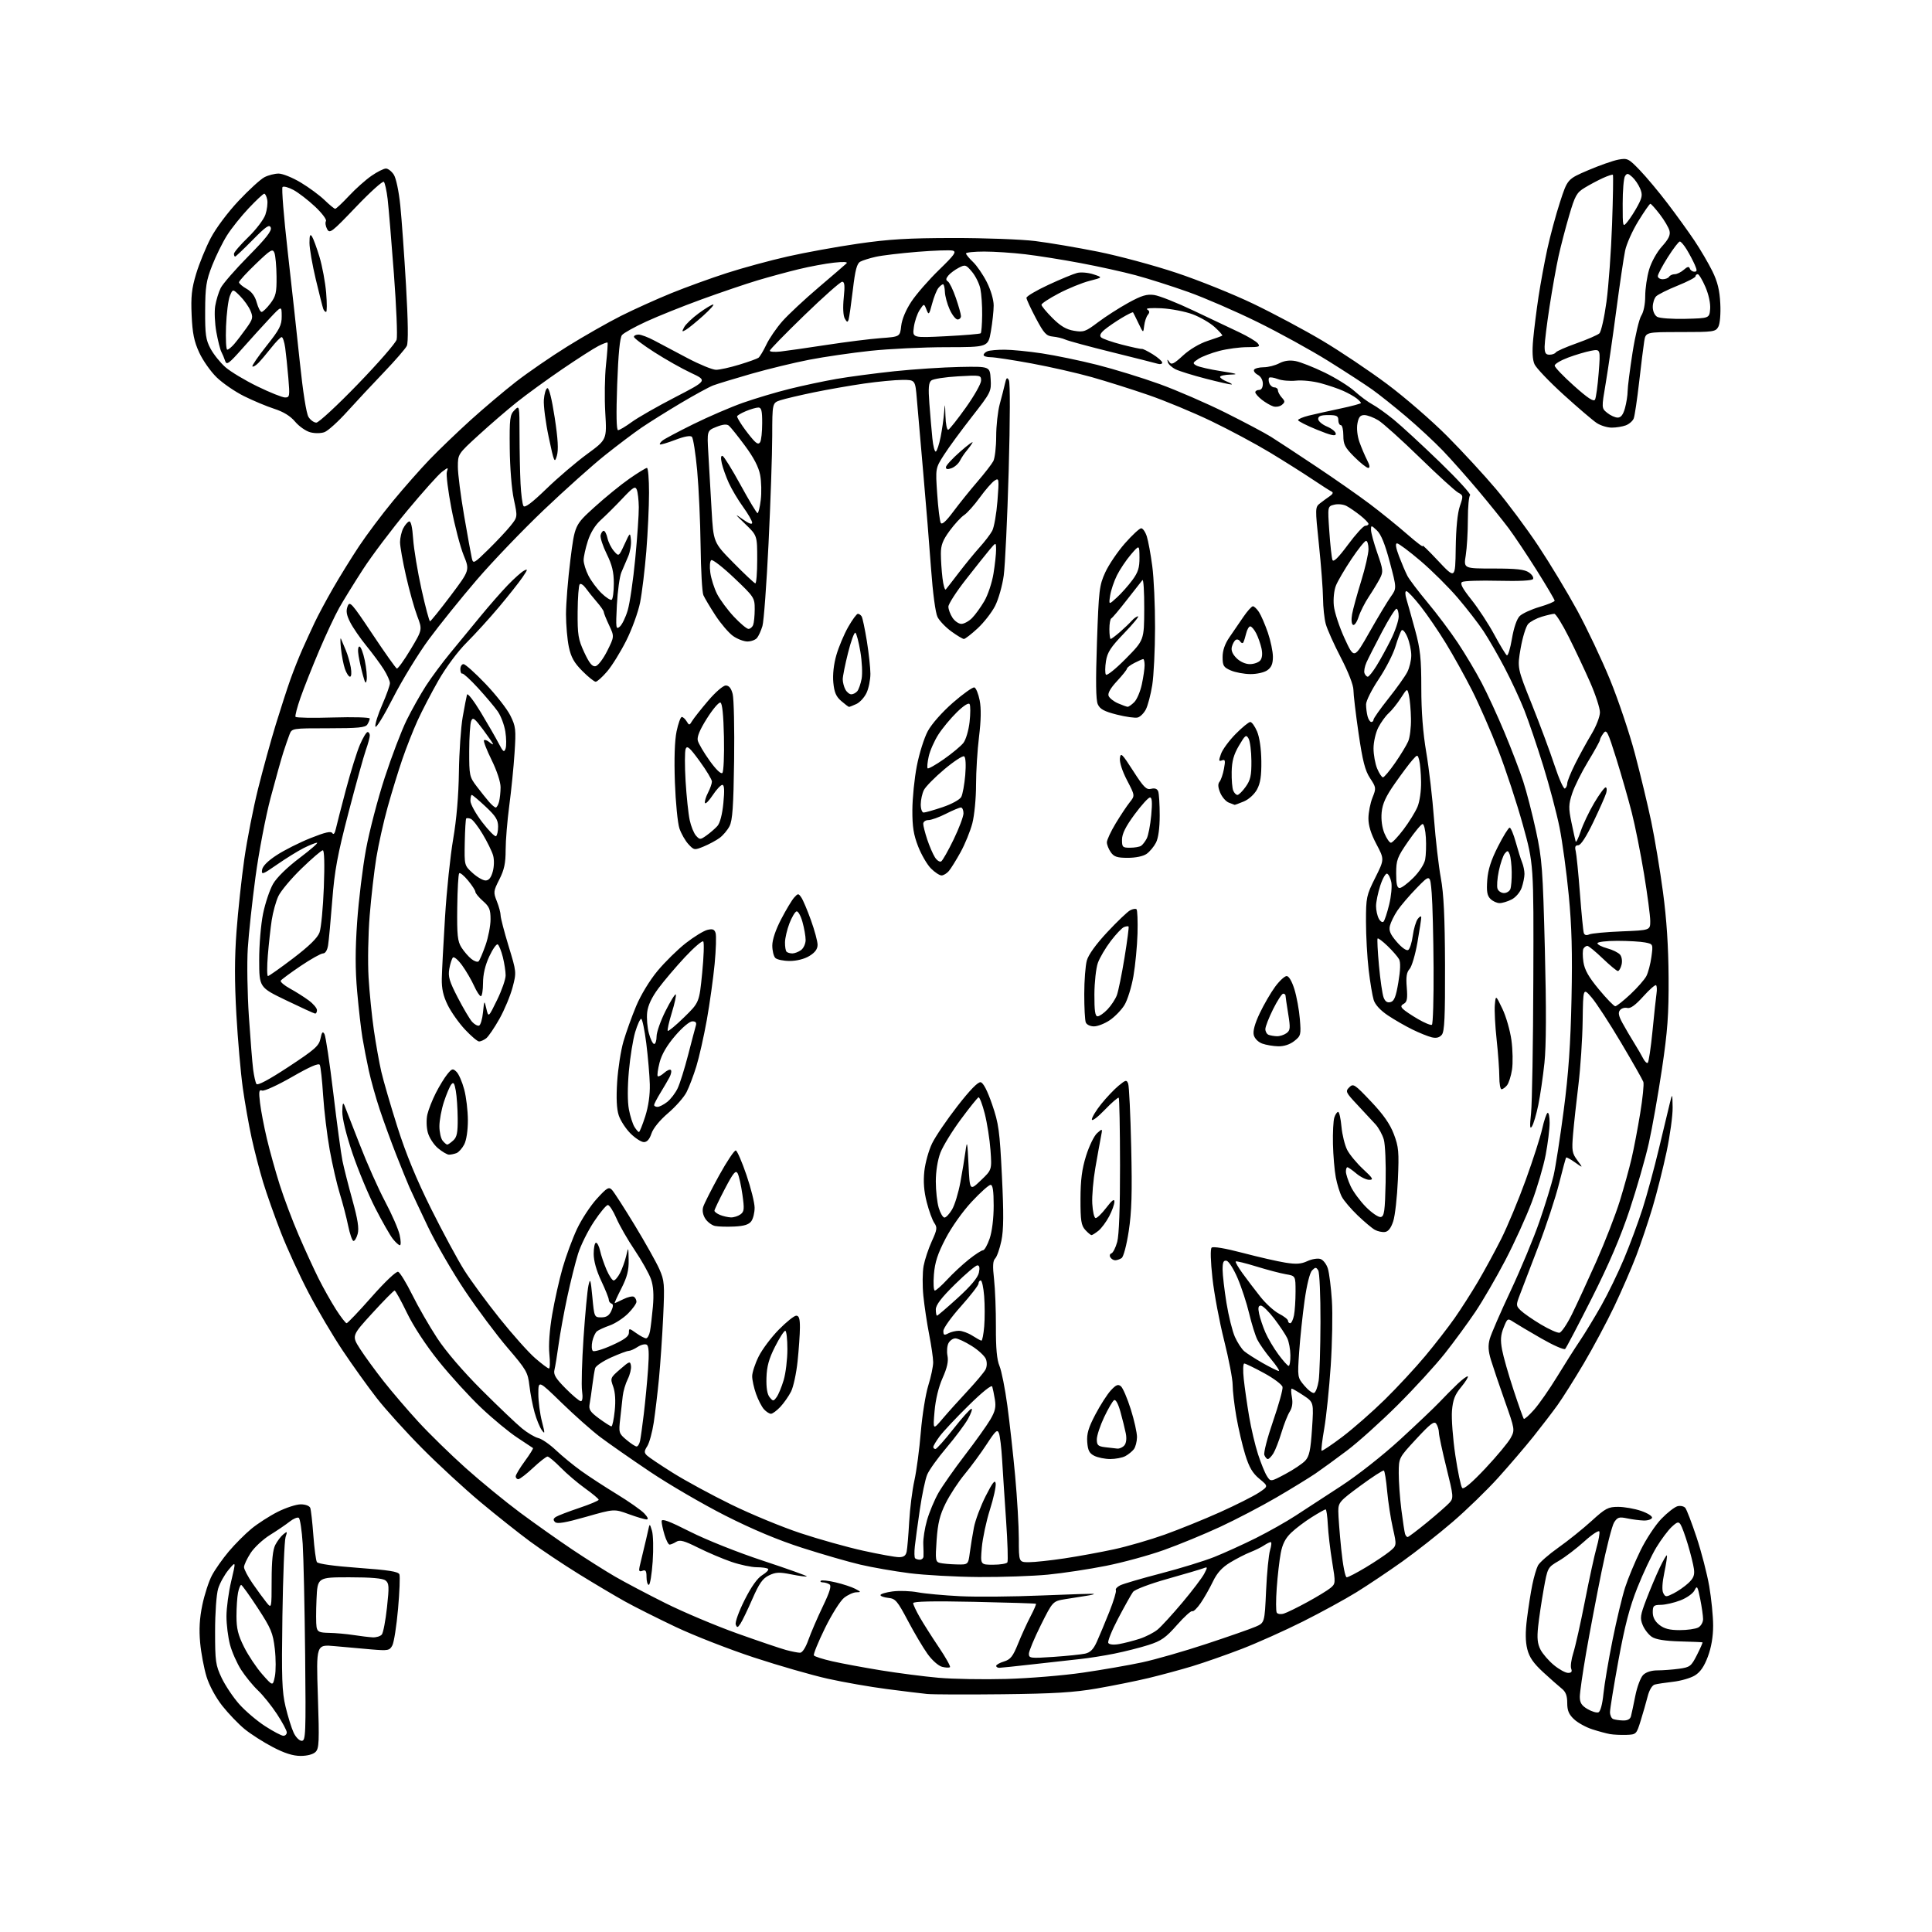 <?xml version="1.0" encoding="UTF-8" standalone="no"?>
<svg 
  version="1.1" 
  xmlns="http://www.w3.org/2000/svg" 
  xmlns:xlink="http://www.w3.org/1999/xlink" 
  xmlns:svg="http://www.w3.org/2000/svg"
  xmlns:rdf="http://www.w3.org/1999/02/22-rdf-syntax-ns#"
  xmlns:cc="http://creativecommons.org/ns#"
  xmlns:dc="http://purl.org/dc/elements/1.1/"
  viewBox="0 0 768 768"
  width="768"
  height="768"
>
<style>svg {background-color: white; }</style>"
<path stroke="none" fill="black" fill-rule="evenodd" d="M119.50,698.00C116.47,698.00 113.10,696.94 108.42,694.49C104.72,692.56 99.69,689.34 97.24,687.34C94.79,685.33 90.80,681.17 88.37,678.10C85.75,674.77 83.21,670.07 82.10,666.50C81.09,663.20 79.94,657.12 79.56,652.99C79.08,647.68 79.33,643.28 80.43,637.99C81.29,633.87 83.01,628.58 84.25,626.24C85.49,623.90 88.51,619.61 90.96,616.71C93.41,613.81 97.46,609.75 99.96,607.69C102.46,605.63 107.16,602.61 110.41,600.97C113.66,599.34 117.77,598.00 119.55,598.00C121.41,598.00 123.02,598.60 123.33,599.41C123.62,600.18 124.18,605.09 124.56,610.31C124.95,615.53 125.58,620.32 125.97,620.95C126.41,621.66 132.80,622.55 142.45,623.25C154.46,624.12 158.34,624.73 158.77,625.83C159.07,626.62 158.83,632.81 158.23,639.57C157.63,646.34 156.61,652.87 155.96,654.08C154.86,656.12 154.29,656.23 147.64,655.67C143.71,655.34 137.16,654.75 133.09,654.37C125.68,653.68 125.68,653.68 126.36,674.25C126.96,692.33 126.85,695.01 125.45,696.41C124.48,697.38 122.15,698.00 119.50,698.00zM119.94,692.00C121.52,692.00 121.62,689.51 121.30,657.75C121.10,638.91 120.67,619.10 120.33,613.72C119.99,608.34 119.28,603.67 118.76,603.35C118.23,603.02 116.61,603.71 115.15,604.86C113.69,606.02 110.19,608.40 107.37,610.15C104.54,611.90 101.06,615.14 99.62,617.36C98.18,619.58 97.00,622.10 97.00,622.96C97.00,623.82 98.55,626.77 100.45,629.51C102.35,632.26 104.82,635.62 105.93,637.00C107.96,639.50 107.96,639.50 107.98,628.20C107.99,620.38 108.44,616.05 109.43,614.13C110.22,612.60 111.65,610.71 112.61,609.93C114.20,608.62 114.28,608.71 113.52,611.00C113.06,612.38 112.50,626.54 112.26,642.47C111.90,667.20 112.08,672.47 113.52,678.47C114.45,682.34 115.88,686.96 116.72,688.75C117.56,690.56 118.99,692.00 119.94,692.00zM112.66,690.00C113.39,690.00 114.00,689.39 114.00,688.66C114.00,687.92 112.26,684.65 110.13,681.41C108.00,678.16 104.60,673.92 102.58,672.00C100.55,670.08 97.53,666.38 95.86,663.79C94.20,661.19 92.20,656.69 91.43,653.79C90.66,650.88 90.02,645.80 90.02,642.50C90.02,639.20 90.87,632.90 91.92,628.50C93.82,620.50 93.82,620.50 90.88,624.00C89.27,625.92 87.40,629.29 86.72,631.50C86.03,633.77 85.50,641.12 85.50,648.50C85.50,660.44 85.71,661.95 88.11,667.00C89.55,670.02 92.69,674.72 95.10,677.43C97.51,680.14 102.14,684.08 105.40,686.18C108.65,688.28 111.92,690.00 112.66,690.00zM646.50,689.64C644.30,689.71 641.38,689.57 640.00,689.33C638.62,689.09 635.47,688.24 632.99,687.44C630.51,686.65 627.24,684.86 625.74,683.46C623.64,681.51 623.00,679.99 623.00,676.95C623.00,674.06 622.40,672.50 620.81,671.24C619.61,670.28 616.28,667.34 613.42,664.71C609.56,661.15 607.93,658.79 607.12,655.56C606.36,652.53 606.32,648.82 607.01,643.35C607.55,639.03 608.49,633.02 609.11,630.00C609.72,626.98 610.74,623.52 611.36,622.31C611.99,621.11 615.65,617.90 619.50,615.18C623.35,612.46 629.27,607.70 632.66,604.61C638.19,599.57 639.26,599.00 643.23,599.00C645.66,599.00 649.77,599.72 652.37,600.61C654.97,601.50 656.92,602.73 656.70,603.36C656.49,603.99 655.00,604.47 653.40,604.43C651.81,604.38 648.85,604.00 646.84,603.58C643.64,602.91 642.98,603.11 641.65,605.15C640.82,606.44 638.54,615.38 636.59,625.00C634.64,634.62 631.91,649.01 630.52,656.97C629.14,664.94 628.00,672.83 628.00,674.51C628.00,676.86 628.71,677.99 631.05,679.37C632.73,680.36 634.69,680.95 635.40,680.67C636.19,680.37 636.97,677.49 637.39,673.34C637.77,669.58 639.39,659.98 641.00,652.00C642.60,644.02 644.87,634.58 646.02,631.00C647.18,627.42 649.93,620.82 652.13,616.32C654.33,611.83 658.07,606.16 660.44,603.73C662.80,601.29 665.68,599.06 666.83,598.75C667.98,598.45 669.38,598.75 669.93,599.41C670.48,600.08 672.49,605.32 674.40,611.06C676.31,616.80 678.58,625.55 679.44,630.50C680.29,635.45 681.00,642.52 681.00,646.21C681.00,650.59 680.27,654.88 678.90,658.54C677.43,662.48 675.88,664.71 673.72,666.03C672.02,667.06 668.13,668.19 665.07,668.53C662.00,668.88 658.72,669.38 657.77,669.64C656.75,669.93 655.61,671.82 654.98,674.31C654.39,676.61 653.14,680.98 652.20,684.00C650.52,689.42 650.44,689.50 646.50,689.64zM645.18,683.92C646.94,683.97 648.03,683.40 648.33,682.25C648.58,681.29 649.37,677.61 650.07,674.08C650.77,670.54 652.17,666.83 653.17,665.83C654.31,664.69 656.46,664.00 658.86,664.00C660.98,664.00 664.83,663.71 667.42,663.36C671.81,662.75 672.27,662.40 674.57,657.86C675.93,655.19 676.91,652.93 676.77,652.86C676.62,652.78 672.57,652.61 667.76,652.48C661.90,652.32 658.24,651.73 656.66,650.70C655.37,649.85 653.72,647.75 653.01,646.03C651.86,643.24 652.01,642.15 654.48,635.70C656.00,631.74 658.37,626.12 659.75,623.22C661.14,620.31 662.42,618.09 662.61,618.28C662.80,618.46 662.35,621.52 661.61,625.06C660.76,629.12 660.60,632.15 661.17,633.26C662.02,634.90 662.29,634.91 665.29,633.39C667.05,632.50 669.69,630.66 671.15,629.30C673.22,627.36 673.70,626.13 673.36,623.66C673.12,621.92 672.04,617.58 670.97,614.00C669.90,610.42 668.59,606.84 668.06,606.03C667.26,604.78 666.69,604.94 664.47,607.02C663.03,608.38 660.31,612.02 658.44,615.10C656.56,618.19 653.17,625.39 650.89,631.11C647.80,638.86 645.89,646.19 643.37,659.93C641.52,670.06 640.00,679.36 640.00,680.59C640.00,681.83 640.56,683.06 641.25,683.34C641.94,683.62 643.71,683.88 645.18,683.92zM398.50,673.49C384.20,673.65 370.70,673.60 368.50,673.38C366.30,673.16 359.10,672.28 352.50,671.42C345.90,670.57 335.35,668.72 329.06,667.32C322.77,665.92 309.56,662.12 299.71,658.88C289.86,655.64 275.88,650.18 268.65,646.76C261.42,643.33 252.35,638.78 248.50,636.64C244.65,634.50 236.42,629.62 230.22,625.79C224.02,621.96 215.24,616.10 210.72,612.77C206.20,609.43 197.32,602.39 191.00,597.11C184.68,591.83 174.24,582.21 167.81,575.72C161.38,569.24 153.24,560.24 149.73,555.72C146.21,551.20 140.12,542.70 136.20,536.83C132.28,530.97 126.17,520.62 122.63,513.83C119.08,507.05 114.16,496.32 111.69,490.00C109.22,483.68 106.02,474.65 104.59,469.94C103.16,465.23 101.10,457.28 100.01,452.28C98.92,447.27 97.34,438.35 96.51,432.44C95.68,426.53 94.54,413.41 93.96,403.28C93.22,390.15 93.23,380.64 94.02,370.18C94.62,362.11 96.01,349.20 97.11,341.50C98.21,333.80 100.68,321.20 102.60,313.50C104.53,305.80 107.69,294.32 109.63,288.00C111.57,281.68 114.20,273.57 115.47,270.00C116.75,266.43 118.90,261.02 120.25,258.00C121.60,254.97 123.77,250.25 125.07,247.50C126.36,244.75 129.61,238.68 132.30,234.00C134.98,229.32 139.67,221.75 142.71,217.16C145.76,212.57 151.83,204.47 156.22,199.16C160.60,193.85 167.17,186.40 170.83,182.60C174.48,178.81 181.75,171.83 186.98,167.08C192.22,162.34 200.37,155.45 205.10,151.76C209.84,148.08 219.06,141.73 225.60,137.67C232.15,133.60 241.71,128.16 246.85,125.57C251.99,122.99 260.99,118.93 266.85,116.54C272.71,114.16 282.68,110.54 289.00,108.51C295.32,106.47 306.16,103.52 313.08,101.96C319.99,100.39 332.59,98.10 341.08,96.87C353.36,95.09 361.08,94.63 379.00,94.61C391.38,94.60 406.00,95.14 411.50,95.82C417.00,96.50 428.25,98.41 436.50,100.06C444.75,101.72 458.76,105.49 467.62,108.45C476.49,111.40 490.27,116.95 498.23,120.77C506.20,124.60 518.52,131.17 525.61,135.39C532.70,139.60 544.28,147.36 551.35,152.64C558.42,157.91 569.18,167.24 575.27,173.36C581.36,179.49 590.13,189.00 594.76,194.50C599.39,200.00 606.92,210.12 611.49,217.00C616.06,223.88 623.01,235.39 626.93,242.58C630.85,249.78 636.74,262.21 640.02,270.21C643.29,278.21 647.75,291.45 649.91,299.63C652.08,307.81 655.00,319.95 656.40,326.61C657.79,333.27 659.89,345.87 661.06,354.61C662.51,365.38 663.22,376.30 663.29,388.50C663.37,403.35 662.91,409.73 660.64,425.00C659.12,435.18 656.78,448.41 655.43,454.42C654.09,460.42 650.65,472.35 647.81,480.92C644.21,491.73 639.62,502.46 632.82,515.95C627.42,526.64 622.63,535.77 622.18,536.22C621.73,536.67 617.47,534.80 612.72,532.07C607.97,529.34 602.99,526.39 601.66,525.52C599.29,523.96 599.21,524.01 597.71,527.76C596.53,530.70 596.39,532.73 597.10,536.54C597.60,539.27 599.65,546.45 601.65,552.50C603.64,558.55 605.48,563.73 605.74,564.00C605.99,564.27 607.84,562.63 609.85,560.35C611.86,558.07 615.93,552.22 618.91,547.35C621.88,542.48 625.98,536.02 628.02,533.00C630.06,529.98 633.88,523.67 636.53,519.00C639.17,514.33 643.25,505.92 645.59,500.33C647.94,494.74 651.26,485.77 652.98,480.40C654.70,475.03 657.61,464.30 659.45,456.57C661.28,448.83 663.24,440.70 663.79,438.50C664.79,434.50 664.79,434.50 664.90,440.23C664.95,443.39 663.87,451.30 662.50,457.81C661.12,464.32 658.61,474.29 656.91,479.96C655.22,485.63 652.30,494.28 650.44,499.17C648.57,504.06 644.64,513.11 641.71,519.28C638.77,525.45 633.31,535.67 629.57,542.00C625.82,548.33 621.14,555.75 619.17,558.50C617.20,561.25 612.89,566.88 609.60,571.00C606.30,575.12 599.98,582.51 595.55,587.42C591.12,592.33 582.98,600.23 577.45,604.98C571.92,609.74 562.92,616.82 557.45,620.72C551.98,624.62 543.78,630.11 539.23,632.93C534.68,635.74 525.06,641.00 517.85,644.61C510.65,648.22 499.75,653.10 493.63,655.46C487.51,657.82 478.65,660.92 473.95,662.35C469.24,663.77 461.37,665.90 456.45,667.08C451.53,668.25 442.32,670.11 436.00,671.20C426.97,672.77 418.92,673.26 398.50,673.49zM109.26,666.42C109.70,664.28 109.69,659.34 109.24,655.44C108.50,649.11 107.77,647.35 102.46,639.21C99.18,634.19 96.22,630.07 95.88,630.04C95.53,630.02 94.97,631.41 94.62,633.12C94.28,634.84 94.00,639.05 94.00,642.47C94.00,647.38 94.63,649.95 97.02,654.72C98.68,658.04 101.93,662.91 104.24,665.54C108.45,670.32 108.45,670.32 109.26,666.42zM400.00,667.41C409.07,667.16 422.80,666.03 430.50,664.90C438.20,663.78 448.77,661.94 453.99,660.82C459.22,659.70 470.69,656.41 479.49,653.50C488.30,650.59 497.12,647.51 499.10,646.65C502.71,645.09 502.71,645.09 503.29,632.30C503.61,625.26 504.32,618.04 504.86,616.25C505.41,614.46 505.54,613.00 505.15,613.00C504.76,613.00 503.56,613.59 502.47,614.32C501.39,615.05 498.93,616.26 497.00,617.02C495.07,617.77 491.46,619.63 488.97,621.14C485.76,623.10 483.78,625.28 482.15,628.70C480.88,631.34 478.70,635.18 477.30,637.23C475.90,639.29 474.39,640.74 473.95,640.47C473.51,640.19 470.77,642.67 467.86,645.97C463.42,651.02 461.61,652.29 456.54,653.91C453.22,654.97 447.12,656.51 443.00,657.34C438.88,658.17 432.80,659.13 429.50,659.48C426.20,659.83 417.88,660.75 411.00,661.54C404.12,662.32 397.94,662.97 397.25,662.98C396.56,662.99 396.00,662.64 396.00,662.21C396.00,661.77 397.40,660.98 399.12,660.46C401.69,659.67 402.65,658.45 404.65,653.50C405.97,650.20 408.20,645.32 409.59,642.65C410.99,639.98 411.99,637.67 411.81,637.53C411.64,637.38 400.59,637.03 387.25,636.75C370.76,636.40 363.00,636.57 363.00,637.28C363.00,637.85 364.19,640.39 365.64,642.91C367.09,645.44 370.50,650.80 373.22,654.84C375.94,658.87 377.92,662.41 377.63,662.71C377.33,663.00 375.93,662.95 374.51,662.59C373.04,662.22 370.53,660.00 368.71,657.46C366.94,655.00 363.42,649.05 360.88,644.24C356.72,636.37 355.95,635.47 353.13,635.19C351.41,635.01 350.00,634.51 350.00,634.07C350.00,633.62 352.17,632.97 354.81,632.62C357.46,632.27 361.95,632.42 364.80,632.96C367.64,633.50 375.26,634.20 381.73,634.52C388.20,634.84 402.73,634.71 414.00,634.23C425.27,633.75 434.66,633.47 434.85,633.61C435.05,633.75 433.70,634.09 431.85,634.36C430.01,634.63 426.25,635.22 423.50,635.68C418.50,636.50 418.50,636.50 413.75,646.00C411.14,651.23 409.01,656.36 409.00,657.40C409.00,659.18 409.60,659.26 418.75,658.64C424.11,658.27 429.77,657.69 431.33,657.35C433.40,656.90 434.65,655.65 436.01,652.62C437.04,650.35 439.27,645.00 440.98,640.72C442.69,636.44 443.85,632.57 443.58,632.12C443.30,631.67 444.07,630.80 445.28,630.20C446.50,629.59 453.76,627.46 461.41,625.47C469.07,623.48 478.63,620.54 482.66,618.94C486.69,617.33 494.16,613.94 499.25,611.40C504.34,608.85 511.43,604.85 515.00,602.51C518.58,600.16 526.67,594.88 533.00,590.78C539.63,586.47 549.58,578.64 556.50,572.30C563.10,566.24 570.16,559.54 572.18,557.40C574.21,555.25 577.47,551.97 579.44,550.09C581.41,548.22 583.23,546.90 583.48,547.15C583.74,547.40 582.53,549.33 580.79,551.43C578.32,554.43 577.54,556.46 577.18,560.82C576.93,563.89 577.53,571.82 578.51,578.45C579.50,585.08 580.73,590.95 581.25,591.50C581.86,592.15 585.10,589.40 590.47,583.69C595.02,578.85 599.53,573.42 600.50,571.64C602.23,568.42 602.21,568.29 598.20,556.95C595.98,550.65 593.50,543.32 592.69,540.66C591.59,537.06 591.47,534.89 592.20,532.23C592.75,530.26 596.49,521.64 600.52,513.07C604.54,504.51 609.70,492.10 611.98,485.50C614.26,478.90 616.78,470.70 617.58,467.28C618.37,463.86 620.19,452.16 621.61,441.28C623.52,426.66 624.32,415.11 624.70,397.00C625.08,378.77 624.80,368.24 623.60,355.84C622.72,346.68 621.07,334.56 619.94,328.92C618.80,323.28 615.88,312.22 613.43,304.34C610.99,296.47 607.61,286.53 605.92,282.26C604.23,277.99 600.71,270.41 598.09,265.41C595.47,260.41 591.68,253.85 589.68,250.84C587.68,247.82 583.09,241.90 579.49,237.68C575.89,233.46 569.24,226.85 564.72,223.00C560.20,219.15 555.98,216.00 555.35,216.00C554.58,216.00 554.85,217.73 556.15,221.16C557.23,223.99 558.72,227.48 559.46,228.91C560.20,230.33 563.81,235.10 567.48,239.50C571.16,243.90 576.56,251.10 579.49,255.50C582.42,259.90 586.69,267.06 588.97,271.42C591.26,275.77 595.36,284.68 598.08,291.20C600.81,297.73 604.15,306.45 605.49,310.58C606.84,314.70 609.13,323.58 610.58,330.29C613.00,341.50 613.29,345.36 614.11,377.50C614.71,401.16 614.65,415.74 613.94,422.50C613.36,428.00 612.26,435.53 611.50,439.24C610.74,442.94 609.61,446.77 608.99,447.74C608.15,449.08 608.06,447.81 608.62,442.50C609.03,438.65 609.44,414.80 609.52,389.50C609.68,343.50 609.68,343.50 605.34,327.83C602.95,319.21 598.57,305.90 595.60,298.26C592.63,290.62 587.93,279.90 585.16,274.43C582.39,268.97 577.74,260.58 574.81,255.80C571.89,251.01 567.36,244.37 564.75,241.05C562.14,237.72 559.58,235.00 559.07,235.00C558.50,235.00 558.52,236.27 559.11,238.25C559.65,240.04 561.19,245.55 562.54,250.50C564.60,258.05 564.99,261.75 564.99,273.50C564.99,282.82 565.65,291.34 566.95,299.00C568.03,305.32 569.42,317.25 570.04,325.50C570.67,333.75 571.89,344.32 572.75,349.00C573.91,355.25 574.35,364.40 574.42,383.60C574.48,404.26 574.22,410.03 573.14,411.34C572.19,412.47 570.96,412.78 569.14,412.35C567.69,412.00 564.25,410.62 561.50,409.27C558.75,407.93 554.36,405.41 551.75,403.67C548.74,401.66 546.65,399.40 546.06,397.50C545.54,395.85 544.64,390.45 544.06,385.50C543.48,380.55 543.00,371.95 543.00,366.38C543.00,356.73 543.17,355.93 546.67,348.94C550.34,341.60 550.34,341.60 547.14,335.55C544.97,331.45 543.95,328.14 543.97,325.27C543.99,322.94 544.71,319.27 545.57,317.11C547.10,313.30 547.07,313.06 544.62,309.34C542.63,306.31 541.67,302.56 540.05,291.50C538.93,283.80 538.01,276.04 538.01,274.26C538.00,272.33 535.99,267.15 533.02,261.44C530.28,256.18 527.58,250.14 527.01,248.04C526.44,245.93 525.95,241.35 525.92,237.85C525.89,234.36 525.16,224.78 524.30,216.56C522.76,201.85 522.77,201.61 524.75,200.06C525.86,199.20 527.60,197.92 528.63,197.22C529.81,196.41 530.08,195.75 529.37,195.43C528.75,195.15 525.30,192.94 521.69,190.52C518.08,188.10 510.49,183.31 504.82,179.88C499.14,176.45 488.65,170.83 481.50,167.40C474.35,163.96 463.10,159.29 456.50,157.02C449.90,154.74 439.77,151.55 434.00,149.92C428.23,148.29 417.46,145.84 410.09,144.48C402.71,143.12 395.40,142.00 393.84,142.00C392.28,142.00 391.00,141.60 391.00,141.11C391.00,140.62 391.71,139.94 392.58,139.61C393.45,139.27 396.49,139.00 399.33,139.01C402.17,139.01 408.84,139.67 414.16,140.47C419.47,141.27 429.34,143.32 436.09,145.02C442.85,146.73 454.03,150.17 460.94,152.67C467.85,155.18 479.68,160.31 487.22,164.08C494.77,167.85 502.87,172.15 505.22,173.63C507.58,175.11 515.58,180.36 523.00,185.31C530.42,190.25 540.10,197.01 544.50,200.33C548.90,203.65 555.63,209.09 559.45,212.43C563.27,215.77 566.01,217.82 565.55,217.00C565.08,216.18 567.81,218.81 571.60,222.86C578.50,230.22 578.50,230.22 578.67,217.85C578.78,210.00 579.38,203.93 580.31,201.22C581.72,197.13 581.69,196.91 579.64,195.82C578.46,195.19 571.60,188.94 564.39,181.91C557.18,174.89 549.76,168.21 547.89,167.07C546.03,165.94 543.54,165.01 542.36,165.00C540.73,165.00 540.07,165.79 539.60,168.33C539.23,170.29 539.56,173.35 540.40,175.72C541.19,177.95 542.56,181.17 543.44,182.89C544.53,184.98 544.67,186.00 543.89,186.00C543.26,186.00 540.77,184.03 538.37,181.63C534.62,177.88 534.00,176.68 534.00,173.13C534.00,170.86 533.55,169.00 533.00,169.00C532.45,169.00 532.00,168.10 532.00,167.00C532.00,165.33 531.33,165.00 528.00,165.00C525.05,165.00 524.00,165.41 524.00,166.55C524.00,167.40 525.58,168.76 527.50,169.56C529.43,170.37 531.00,171.66 531.00,172.44C531.00,173.52 529.20,173.13 523.50,170.81C519.38,169.13 516.00,167.42 516.00,167.01C516.00,166.60 517.91,165.79 520.25,165.21C522.59,164.64 528.21,163.38 532.75,162.42C537.29,161.46 541.00,160.46 541.00,160.20C541.00,159.93 540.21,159.10 539.25,158.34C538.29,157.59 535.92,156.26 534.00,155.40C532.08,154.53 528.02,153.15 525.00,152.33C521.98,151.51 517.55,151.05 515.18,151.31C512.80,151.56 509.55,151.28 507.96,150.68C506.38,150.08 504.82,149.84 504.51,150.15C504.21,150.46 504.24,151.45 504.58,152.36C504.93,153.26 505.84,154.00 506.61,154.00C507.37,154.00 508.00,154.53 508.00,155.17C508.00,155.82 508.69,157.10 509.53,158.03C510.87,159.51 510.87,159.86 509.57,160.94C508.76,161.61 507.21,161.88 506.13,161.54C505.05,161.20 503.00,160.00 501.58,158.89C500.16,157.77 499.00,156.44 499.00,155.93C499.00,155.42 499.68,155.00 500.50,155.00C501.43,155.00 502.00,154.06 502.00,152.54C502.00,151.08 501.17,149.62 499.97,148.99C498.86,148.39 498.21,147.47 498.53,146.95C498.85,146.43 500.55,146.00 502.31,145.99C504.06,145.99 506.85,145.29 508.49,144.43C510.50,143.38 512.64,143.09 514.99,143.53C516.92,143.89 522.10,145.93 526.50,148.06C530.90,150.19 536.30,153.55 538.50,155.53C540.70,157.51 543.85,159.84 545.50,160.72C547.15,161.59 550.98,164.32 554.00,166.78C557.02,169.24 565.30,176.87 572.39,183.73C579.48,190.59 584.88,196.50 584.39,196.86C583.90,197.21 583.50,201.55 583.50,206.50C583.50,211.45 583.12,217.86 582.66,220.75C581.81,226.00 581.81,226.00 593.68,226.00C602.85,226.00 606.07,226.36 607.79,227.57C609.03,228.43 609.75,229.60 609.40,230.17C609.00,230.82 603.91,231.07 595.63,230.87C588.41,230.69 581.93,230.90 581.22,231.35C580.29,231.94 581.27,233.81 584.92,238.40C587.66,241.84 591.76,248.10 594.03,252.32C596.30,256.53 598.54,260.21 598.99,260.49C599.45,260.78 600.36,257.81 601.02,253.89C601.75,249.57 602.95,246.05 604.09,244.91C605.12,243.88 608.67,242.24 611.98,241.27C615.29,240.30 618.00,239.18 618.00,238.78C618.00,238.38 614.81,232.98 610.92,226.78C607.02,220.58 601.98,213.03 599.72,210.00C597.45,206.97 592.01,200.22 587.63,195.00C583.24,189.78 576.92,182.65 573.58,179.16C570.23,175.67 563.67,169.58 559.00,165.62C554.33,161.66 548.25,156.82 545.50,154.86C542.75,152.90 534.88,147.78 528.00,143.49C521.12,139.20 508.41,132.20 499.75,127.95C491.09,123.69 478.72,118.33 472.25,116.03C465.79,113.73 456.45,110.76 451.50,109.43C446.55,108.09 436.65,105.91 429.50,104.57C422.35,103.22 412.45,101.65 407.50,101.07C402.55,100.48 395.24,100.00 391.25,100.00C387.26,100.00 384.00,100.34 384.00,100.75C384.00,101.17 385.25,102.68 386.77,104.12C388.29,105.56 390.77,109.16 392.27,112.13C393.86,115.27 395.00,119.16 395.00,121.43C395.00,123.58 394.50,128.19 393.90,131.67C392.79,138.00 392.79,138.00 376.15,138.01C366.99,138.02 353.43,138.67 346.00,139.46C338.57,140.26 327.62,141.85 321.65,143.01C315.69,144.16 305.34,146.68 298.65,148.59C291.97,150.51 285.15,152.59 283.50,153.21C281.85,153.84 276.02,157.02 270.54,160.28C265.07,163.54 258.09,167.91 255.04,169.98C252.00,172.06 245.45,177.00 240.50,180.95C235.55,184.89 224.60,194.69 216.17,202.71C207.74,210.74 195.73,223.26 189.49,230.54C183.24,237.82 174.69,248.44 170.48,254.14C166.28,259.84 159.85,270.35 156.20,277.50C152.51,284.72 149.41,289.75 149.22,288.81C149.03,287.88 150.25,283.98 151.94,280.14C153.62,276.30 155.00,272.44 155.00,271.56C155.00,270.68 153.90,268.22 152.55,266.08C151.21,263.95 148.09,259.73 145.63,256.71C143.16,253.68 140.27,249.47 139.20,247.35C137.74,244.48 137.48,242.88 138.16,241.05C139.01,238.79 139.73,239.59 148.04,252.05C152.96,259.45 157.33,265.61 157.75,265.75C158.17,265.89 160.63,262.47 163.22,258.16C167.92,250.31 167.92,250.31 165.86,244.90C164.73,241.93 162.72,234.78 161.41,229.00C160.09,223.22 159.02,217.15 159.02,215.50C159.03,213.85 159.59,211.41 160.26,210.08C160.94,208.75 162.00,207.49 162.62,207.29C163.34,207.05 163.91,209.48 164.23,214.21C164.50,218.22 166.00,227.24 167.55,234.25C169.11,241.26 170.63,246.99 170.94,246.97C171.25,246.95 174.93,242.38 179.12,236.82C186.74,226.69 186.74,226.69 184.30,220.70C182.96,217.40 180.77,209.03 179.44,202.10C178.11,195.17 177.30,188.64 177.63,187.58C178.24,185.68 178.21,185.68 175.68,187.58C174.27,188.63 168.06,195.57 161.88,203.00C155.70,210.43 147.78,220.93 144.28,226.34C140.78,231.75 136.54,238.62 134.85,241.61C133.16,244.60 129.55,252.32 126.81,258.77C124.08,265.22 120.76,273.59 119.44,277.37C118.12,281.15 117.23,284.57 117.47,284.95C117.71,285.34 124.45,285.46 132.45,285.21C140.45,284.97 146.99,285.16 146.98,285.63C146.98,286.11 146.54,287.18 146.02,288.00C145.25,289.22 142.37,289.50 130.55,289.50C116.04,289.50 116.04,289.50 115.07,292.00C114.54,293.38 113.45,296.52 112.65,299.00C111.85,301.48 109.56,309.66 107.56,317.18C105.56,324.74 102.87,338.85 101.55,348.68C100.24,358.48 98.86,371.23 98.50,377.00C98.13,382.77 98.33,394.93 98.93,404.00C99.54,413.07 100.30,422.58 100.63,425.12C100.96,427.66 101.54,430.25 101.92,430.88C102.38,431.62 106.78,429.28 114.67,424.10C125.19,417.18 126.80,415.76 127.40,412.84C127.94,410.24 128.29,409.84 128.98,411.05C129.47,411.90 131.05,422.44 132.49,434.48C133.92,446.51 135.56,458.64 136.13,461.43C136.70,464.22 138.48,471.23 140.08,477.00C142.22,484.71 142.78,488.30 142.18,490.50C141.73,492.15 140.96,493.41 140.47,493.29C139.99,493.18 139.06,490.46 138.40,487.26C137.75,484.05 136.26,478.34 135.09,474.56C133.92,470.78 132.11,462.92 131.06,457.09C130.02,451.27 128.84,441.55 128.45,435.50C128.07,429.45 127.46,423.96 127.12,423.31C126.68,422.49 123.18,424.02 116.08,428.10C110.35,431.39 105.00,433.83 104.19,433.52C102.96,433.05 102.82,433.85 103.36,438.39C103.71,441.39 104.94,447.81 106.09,452.67C107.24,457.52 109.54,465.77 111.20,471.00C112.86,476.23 116.25,485.23 118.74,491.00C121.23,496.77 124.79,504.54 126.65,508.25C128.51,511.96 131.61,517.48 133.54,520.50C135.48,523.53 137.39,526.00 137.78,526.00C138.18,526.00 142.66,521.29 147.74,515.53C153.11,509.45 157.53,505.27 158.28,505.56C159.00,505.83 161.51,509.94 163.87,514.69C166.22,519.45 170.69,527.20 173.78,531.92C177.26,537.22 184.02,545.10 191.46,552.53C198.08,559.14 205.30,566.02 207.50,567.81C209.70,569.61 212.62,571.34 214.00,571.66C215.38,571.98 218.53,574.15 221.00,576.49C223.47,578.82 227.97,582.51 231.00,584.69C234.03,586.87 240.41,591.03 245.18,593.94C249.96,596.85 254.87,600.30 256.11,601.61C257.53,603.13 257.87,604.00 257.03,604.00C256.30,604.00 253.10,603.05 249.92,601.89C244.14,599.78 244.14,599.78 232.95,602.97C224.69,605.32 221.46,605.86 220.64,605.04C219.81,604.21 219.91,603.67 221.01,602.97C221.83,602.46 225.99,600.86 230.25,599.43C234.51,598.00 237.99,596.54 237.98,596.17C237.97,595.80 235.55,593.78 232.61,591.67C229.66,589.56 225.30,585.85 222.92,583.42C220.53,580.99 218.16,579.00 217.65,579.00C217.13,579.00 214.54,581.02 211.90,583.50C209.25,585.98 206.62,588.00 206.04,588.00C205.47,588.00 205.00,587.50 205.00,586.88C205.00,586.27 206.63,583.55 208.62,580.84C210.61,578.12 212.07,575.78 211.87,575.62C211.67,575.46 208.86,573.60 205.63,571.48C202.40,569.37 195.94,564.03 191.27,559.61C186.60,555.19 178.99,546.84 174.36,541.07C169.24,534.67 164.30,527.15 161.73,521.80C159.40,516.98 157.21,513.03 156.86,513.02C156.51,513.01 152.52,517.05 148.00,522.00C139.79,530.99 139.79,530.99 143.14,536.23C144.99,539.10 149.20,544.88 152.50,549.07C155.80,553.26 162.02,560.53 166.33,565.22C170.63,569.91 179.08,578.16 185.10,583.55C191.12,588.94 200.88,596.93 206.77,601.31C212.67,605.69 222.00,612.28 227.50,615.97C233.00,619.65 240.65,624.49 244.50,626.72C248.35,628.95 257.35,633.70 264.50,637.27C271.65,640.84 284.48,646.25 293.00,649.30C301.52,652.34 310.30,655.32 312.50,655.91C314.70,656.50 317.18,656.99 318.02,656.99C318.94,657.00 320.25,654.98 321.36,651.84C322.37,649.00 324.94,643.05 327.06,638.62C329.90,632.72 330.60,630.37 329.71,629.80C329.05,629.38 327.86,629.02 327.08,629.02C326.30,629.01 325.94,628.72 326.28,628.39C326.62,628.05 329.28,628.33 332.20,629.02C335.11,629.70 338.62,630.86 340.00,631.59C342.33,632.83 342.36,632.92 340.38,632.96C339.22,632.98 337.04,633.97 335.53,635.16C334.02,636.35 330.60,641.79 327.91,647.28C325.23,652.76 323.26,657.61 323.53,658.05C323.80,658.49 327.11,659.55 330.88,660.40C334.65,661.26 343.34,662.87 350.18,663.99C357.02,665.10 367.32,666.43 373.06,666.94C378.80,667.45 390.93,667.66 400.00,667.41zM623.33,665.00C624.67,665.00 625.03,664.52 624.58,663.34C624.23,662.43 624.60,659.62 625.41,657.09C626.22,654.57 628.30,645.30 630.02,636.50C631.74,627.70 633.83,618.13 634.65,615.23C635.48,612.33 635.98,609.44 635.77,608.81C635.56,608.18 632.87,609.95 629.80,612.73C626.72,615.52 622.18,618.98 619.70,620.44C615.19,623.08 615.19,623.08 613.63,631.79C612.78,636.58 611.78,643.24 611.43,646.59C610.94,651.19 611.17,653.42 612.37,655.75C613.24,657.44 615.65,660.21 617.71,661.91C619.77,663.61 622.30,665.00 623.33,665.00zM444.86,653.54C446.86,653.19 450.52,652.25 453.00,651.45C455.48,650.65 458.72,648.98 460.20,647.75C461.69,646.51 466.11,641.67 470.04,637.00C473.96,632.33 477.85,627.20 478.69,625.60C480.11,622.88 480.09,622.75 478.35,623.42C477.33,623.81 470.90,625.71 464.05,627.64C456.93,629.65 451.08,631.87 450.38,632.83C449.70,633.75 447.07,638.45 444.53,643.27C441.99,648.09 440.20,652.52 440.57,653.11C440.97,653.75 442.67,653.93 444.86,653.54zM148.13,650.87C149.57,650.94 151.21,650.44 151.78,649.75C152.34,649.06 153.26,644.23 153.83,639.00C154.74,630.63 154.67,629.35 153.24,628.25C152.14,627.40 147.54,627.00 138.91,627.00C126.21,627.00 126.21,627.00 125.82,635.75C125.60,640.56 125.61,645.51 125.83,646.75C126.18,648.69 126.88,649.01 130.87,649.09C133.41,649.14 137.75,649.53 140.50,649.95C143.25,650.38 146.68,650.79 148.13,650.87zM667.70,648.00C670.69,648.00 674.00,647.53 675.07,646.96C676.13,646.40 677.00,644.90 677.00,643.63C677.00,642.37 676.49,638.77 675.86,635.64C674.82,630.46 674.61,630.15 673.59,632.20C672.97,633.45 670.46,635.23 667.98,636.17C665.52,637.12 662.04,637.92 660.25,637.95C657.34,637.99 657.00,638.30 657.00,640.93C657.00,642.90 657.86,644.53 659.63,645.93C661.57,647.45 663.72,648.00 667.70,648.00zM294.35,645.42C293.25,647.08 292.99,647.13 292.47,645.78C292.14,644.91 293.69,640.59 295.96,636.08C298.65,630.72 301.07,627.32 303.02,626.13C304.66,625.14 305.69,624.03 305.33,623.66C304.97,623.30 302.94,623.00 300.84,623.00C298.73,623.00 294.19,622.04 290.75,620.86C287.31,619.68 281.37,617.16 277.55,615.25C271.97,612.46 270.24,611.99 268.81,612.89C267.83,613.50 266.64,614.00 266.17,614.00C265.70,614.00 264.80,612.26 264.16,610.13C263.52,608.01 263.00,605.57 263.00,604.71C263.00,603.54 265.84,604.58 274.34,608.88C280.75,612.12 293.37,617.15 303.37,620.44C313.10,623.65 320.89,626.44 320.70,626.64C320.50,626.84 317.75,626.48 314.60,625.85C309.79,624.88 308.34,624.95 305.68,626.24C303.16,627.46 301.78,629.42 299.07,635.64C297.18,639.96 295.06,644.37 294.35,645.42zM510.33,641.43C511.53,641.07 515.73,639.02 519.67,636.86C523.62,634.71 527.78,632.17 528.91,631.22C530.92,629.55 530.94,629.26 529.56,620.87C528.78,616.13 528.00,609.49 527.83,606.12C527.67,602.75 527.27,600.00 526.96,600.00C526.65,600.00 524.17,601.39 521.45,603.10C518.73,604.80 515.05,607.57 513.29,609.26C510.98,611.46 509.80,613.75 509.11,617.41C508.58,620.21 507.86,626.44 507.52,631.26C507.17,636.08 507.18,640.48 507.53,641.05C507.88,641.62 509.14,641.79 510.33,641.43zM257.91,630.00C257.41,630.00 257.00,628.60 257.00,626.89C257.00,624.44 256.66,623.92 255.38,624.41C254.11,624.89 253.87,624.54 254.25,622.76C254.53,621.52 255.25,618.48 255.86,616.00C256.47,613.52 257.26,610.15 257.61,608.50C258.26,605.50 258.26,605.50 259.17,608.50C259.67,610.15 259.80,615.66 259.45,620.75C259.10,625.84 258.41,630.00 257.91,630.00zM389.08,626.89C379.96,626.83 367.56,626.14 361.51,625.37C355.47,624.60 346.70,623.07 342.01,621.97C337.33,620.88 326.98,617.89 319.00,615.33C309.29,612.22 299.14,607.96 288.28,602.46C279.36,597.93 265.86,590.07 258.28,584.97C250.70,579.88 241.80,573.66 238.50,571.17C235.20,568.67 228.34,562.57 223.25,557.63C214.00,548.63 214.00,548.63 214.00,554.10C214.00,557.10 214.64,562.02 215.42,565.03C216.66,569.84 216.66,570.25 215.37,568.50C214.57,567.40 213.28,564.25 212.51,561.50C211.74,558.75 210.81,553.94 210.45,550.81C209.83,545.51 209.24,544.49 201.80,535.81C197.41,530.69 189.78,520.47 184.83,513.09C179.89,505.72 173.25,494.24 170.08,487.59C166.91,480.94 163.62,473.93 162.77,472.00C161.92,470.07 159.55,464.23 157.49,459.00C155.44,453.77 152.49,445.68 150.93,441.00C149.38,436.32 147.42,429.35 146.59,425.50C145.75,421.65 144.62,415.80 144.07,412.50C143.52,409.20 142.58,400.97 141.98,394.21C141.19,385.34 141.19,377.61 141.98,366.34C142.58,357.77 144.16,344.83 145.50,337.58C146.84,330.34 150.19,317.51 152.94,309.09C155.69,300.66 159.61,290.39 161.65,286.26C163.69,282.13 167.14,275.99 169.31,272.63C171.49,269.26 175.87,263.35 179.05,259.50C182.23,255.65 187.60,249.12 190.98,245.00C194.36,240.88 199.21,235.33 201.76,232.68C204.30,230.03 207.24,227.41 208.29,226.85C209.91,225.98 209.82,226.37 207.72,229.46C206.37,231.45 202.16,236.77 198.38,241.27C194.60,245.77 188.78,252.16 185.46,255.47C181.94,258.99 177.29,265.25 174.28,270.50C171.45,275.45 167.71,282.65 165.96,286.50C164.21,290.35 161.49,297.26 159.92,301.85C158.35,306.44 155.72,314.99 154.09,320.85C152.46,326.71 150.44,335.77 149.59,341.00C148.74,346.23 147.55,356.57 146.95,364.00C146.35,371.43 146.15,382.45 146.51,388.50C146.87,394.55 147.82,404.00 148.62,409.50C149.42,415.00 150.75,422.43 151.57,426.00C152.39,429.57 155.28,439.48 157.98,448.01C161.38,458.71 165.53,468.78 171.37,480.51C176.03,489.85 181.98,500.88 184.59,505.00C187.20,509.12 193.53,517.73 198.65,524.12C203.77,530.51 210.09,537.60 212.71,539.87C215.32,542.14 217.80,544.00 218.22,544.00C218.63,544.00 218.70,541.41 218.38,538.25C218.02,534.70 218.45,528.68 219.51,522.50C220.45,517.00 222.31,508.68 223.65,504.00C224.99,499.32 227.57,492.35 229.38,488.50C231.20,484.65 234.75,479.25 237.27,476.50C241.30,472.10 242.02,471.68 243.27,473.00C244.06,473.82 248.12,480.14 252.31,487.03C256.49,493.92 260.90,501.77 262.10,504.49C264.12,509.07 264.23,510.40 263.62,523.46C263.26,531.18 262.50,542.23 261.95,548.00C261.39,553.77 260.45,561.65 259.87,565.50C259.28,569.35 258.13,573.56 257.30,574.87C256.04,576.85 256.02,577.44 257.15,578.55C257.89,579.27 262.55,582.40 267.50,585.50C272.45,588.61 282.91,594.28 290.74,598.11C298.57,601.94 310.94,607.05 318.24,609.46C325.53,611.88 336.73,615.02 343.12,616.43C349.51,617.84 355.92,619.00 357.35,619.00C359.26,619.00 360.09,618.39 360.42,616.75C360.67,615.51 361.12,610.23 361.41,605.00C361.70,599.77 362.63,592.35 363.49,588.50C364.34,584.65 365.49,575.99 366.04,569.25C366.60,562.52 367.94,554.19 369.01,550.75C370.09,547.31 370.96,543.15 370.95,541.50C370.94,539.85 370.22,534.90 369.36,530.50C368.50,526.10 367.46,519.18 367.05,515.12C366.64,511.07 366.69,505.71 367.15,503.21C367.62,500.72 369.08,496.32 370.40,493.43C372.53,488.79 372.64,487.94 371.41,486.17C370.63,485.06 369.28,481.34 368.39,477.89C367.28,473.54 366.99,469.75 367.44,465.56C367.80,462.23 369.19,457.25 370.53,454.50C371.87,451.75 376.40,445.09 380.59,439.70C385.56,433.30 388.77,430.00 389.83,430.21C390.88,430.41 392.50,433.55 394.38,439.01C397.01,446.67 397.39,449.46 398.28,467.50C399.02,482.50 398.96,488.94 398.06,493.25C397.40,496.41 396.29,499.56 395.60,500.26C394.67,501.19 394.55,503.33 395.15,508.51C395.58,512.35 395.92,520.90 395.89,527.50C395.85,535.93 396.27,540.54 397.31,543.00C398.12,544.92 399.53,551.99 400.43,558.70C401.34,565.41 402.74,578.01 403.54,586.70C404.34,595.39 404.99,606.66 405.00,611.75C405.00,621.00 405.00,621.00 409.01,621.00C411.21,621.00 417.54,620.32 423.08,619.49C428.61,618.66 437.50,617.03 442.82,615.88C448.14,614.73 457.23,612.09 463.00,610.03C468.77,607.96 478.67,603.95 484.99,601.11C491.31,598.27 498.22,594.79 500.36,593.38C504.23,590.82 504.23,590.82 500.64,587.86C497.90,585.60 496.56,583.31 494.99,578.24C493.86,574.59 492.28,567.80 491.47,563.17C490.66,558.53 490.00,552.85 490.00,550.53C490.00,548.22 488.47,540.26 486.61,532.85C484.74,525.44 482.65,514.31 481.97,508.12C481.22,501.31 481.09,496.51 481.64,495.96C482.20,495.40 487.07,496.22 493.98,498.04C500.26,499.69 507.90,501.44 510.95,501.92C515.24,502.61 517.22,502.47 519.69,501.32C521.45,500.50 523.78,500.11 524.88,500.46C525.98,500.81 527.32,502.54 527.85,504.30C528.39,506.06 529.11,511.77 529.45,517.00C529.79,522.23 529.58,533.91 528.98,542.97C528.37,552.02 527.22,563.22 526.41,567.85C525.60,572.49 525.13,576.46 525.35,576.68C525.57,576.91 529.30,574.41 533.63,571.14C537.96,567.86 545.55,561.20 550.50,556.34C555.45,551.48 562.69,543.67 566.58,539.00C570.48,534.33 575.71,527.58 578.22,524.00C580.73,520.42 584.90,513.90 587.50,509.50C590.09,505.10 594.25,497.45 596.74,492.51C599.23,487.56 603.63,476.99 606.52,469.01C609.41,461.03 612.35,451.89 613.05,448.70C613.76,445.52 614.71,442.68 615.17,442.40C615.63,442.11 616.00,443.88 616.00,446.33C616.00,448.78 615.29,454.51 614.43,459.07C613.56,463.63 611.08,472.09 608.90,477.88C606.73,483.67 602.00,494.05 598.40,500.95C594.80,507.84 589.43,517.09 586.47,521.49C583.50,525.90 578.06,533.33 574.37,538.00C570.68,542.67 562.23,551.91 555.58,558.53C548.94,565.14 539.90,573.27 535.50,576.59C531.10,579.91 525.42,584.04 522.89,585.77C520.35,587.49 513.38,591.77 507.39,595.27C501.40,598.76 491.33,604.03 485.01,606.96C478.69,609.89 468.64,614.03 462.69,616.15C456.74,618.28 446.38,621.11 439.68,622.44C432.98,623.78 422.58,625.35 416.58,625.94C410.57,626.52 398.19,626.95 389.08,626.89zM535.34,627.00C535.91,627.00 539.33,625.22 542.94,623.05C546.55,620.88 550.79,618.04 552.37,616.75C555.25,614.39 555.25,614.39 553.68,607.44C552.82,603.63 551.80,597.00 551.41,592.72C551.03,588.44 550.44,584.77 550.11,584.57C549.77,584.36 545.56,587.09 540.75,590.63C532.52,596.68 532.00,597.28 532.00,600.72C532.00,602.74 532.52,609.47 533.15,615.69C533.80,622.16 534.74,627.00 535.34,627.00zM380.19,621.88C384.88,622.00 384.88,622.00 385.51,617.25C385.85,614.64 386.59,610.13 387.14,607.24C387.69,604.34 389.80,598.72 391.81,594.74C394.57,589.29 395.56,588.04 395.80,589.69C395.98,590.90 394.94,595.62 393.49,600.19C392.04,604.76 390.60,611.54 390.28,615.25C389.71,622.00 389.71,622.00 394.80,622.00C397.59,622.00 400.14,621.58 400.45,621.07C400.77,620.57 400.53,613.03 399.93,604.32C399.33,595.62 398.62,584.74 398.35,580.14C398.08,575.54 397.52,570.87 397.11,569.77C396.47,568.05 395.79,568.65 392.21,574.13C389.92,577.64 385.99,582.98 383.49,586.00C380.98,589.02 377.58,594.22 375.93,597.54C373.58,602.28 372.80,605.44 372.32,612.19C371.77,620.08 371.88,620.84 373.61,621.28C374.65,621.55 377.61,621.82 380.19,621.88zM365.67,620.00C366.40,620.00 367.04,619.44 367.10,618.75C367.15,618.06 367.12,615.82 367.02,613.77C366.93,611.71 367.60,607.44 368.51,604.27C369.43,601.09 371.46,596.24 373.03,593.47C374.61,590.71 379.34,583.96 383.55,578.47C387.76,572.99 392.31,566.62 393.66,564.31C395.60,561.01 395.98,559.32 395.48,556.31C395.13,554.22 394.66,551.91 394.43,551.18C394.17,550.38 390.49,553.33 385.03,558.71C380.08,563.57 374.91,569.09 373.52,570.97C372.13,572.85 371.00,574.75 371.00,575.19C371.00,575.64 371.38,576.00 371.86,576.00C372.33,576.00 375.54,572.40 379.00,568.00C382.46,563.60 385.69,560.00 386.17,560.00C386.66,560.00 386.03,561.83 384.78,564.06C383.53,566.29 379.67,571.44 376.22,575.51C372.77,579.57 369.32,584.38 368.57,586.20C367.81,588.01 366.50,594.23 365.66,600.00C364.81,605.77 363.91,612.38 363.66,614.69C363.41,616.99 363.46,619.13 363.77,619.44C364.08,619.75 364.93,620.00 365.67,620.00zM559.55,611.00C559.88,611.00 563.38,608.36 567.33,605.13C571.27,601.89 575.27,598.38 576.22,597.33C577.86,595.50 577.80,594.81 574.98,583.45C573.35,576.88 572.01,570.60 571.99,569.50C571.98,568.40 571.51,566.83 570.95,566.00C570.12,564.77 568.67,565.87 562.99,572.00C556.04,579.50 556.04,579.50 556.02,585.59C556.01,588.94 556.48,595.47 557.06,600.09C557.65,604.72 558.31,609.06 558.53,609.75C558.76,610.44 559.21,611.00 559.55,611.00zM510.96,585.94C514.19,584.22 517.73,581.84 518.84,580.66C520.47,578.91 520.98,576.52 521.55,567.96C522.24,557.43 522.24,557.43 518.14,554.71C515.89,553.22 513.79,552.00 513.48,552.00C513.16,552.00 513.20,553.53 513.55,555.40C513.97,557.65 513.68,559.58 512.69,561.15C511.86,562.44 510.38,566.20 509.39,569.50C508.39,572.80 506.95,576.51 506.18,577.75C505.40,578.99 504.42,580.00 503.99,580.00C503.56,580.00 502.94,579.27 502.60,578.39C502.25,577.50 503.82,571.44 506.07,564.92C508.32,558.40 510.01,552.30 509.83,551.36C509.65,550.42 506.35,547.93 502.50,545.84C498.65,543.74 495.10,542.02 494.62,542.02C494.14,542.01 494.04,544.81 494.42,548.25C494.79,551.69 495.75,558.37 496.55,563.10C497.35,567.83 498.94,574.58 500.09,578.10C501.23,581.62 502.82,585.53 503.63,586.78C505.09,589.07 505.09,589.07 510.96,585.94zM441.32,579.99C439.22,579.98 436.38,579.40 435.00,578.71C433.03,577.72 432.44,576.57 432.19,573.23C431.95,569.95 432.67,567.51 435.44,562.25C437.39,558.53 440.16,554.23 441.58,552.69C443.64,550.47 444.46,550.14 445.58,551.07C446.35,551.71 448.11,555.80 449.49,560.17C450.87,564.53 451.99,569.54 451.97,571.30C451.95,573.06 451.39,575.21 450.72,576.09C450.05,576.96 448.52,578.20 447.32,578.84C446.11,579.48 443.41,579.99 441.32,579.99zM444.13,575.84C445.02,575.93 446.30,575.34 446.97,574.54C447.71,573.64 447.93,571.83 447.52,569.79C447.16,567.98 446.20,564.12 445.39,561.21C444.50,558.01 443.51,556.19 442.86,556.59C442.28,556.95 440.50,560.00 438.90,563.37C437.31,566.74 436.00,570.71 436.00,572.19C436.00,574.47 436.49,574.93 439.25,575.28C441.04,575.50 443.23,575.75 444.13,575.84zM253.06,575.00C253.55,575.00 254.18,573.99 254.44,572.75C254.70,571.51 255.37,566.67 255.93,562.00C256.49,557.33 257.25,549.40 257.61,544.39C258.08,537.86 257.93,535.08 257.09,534.55C256.44,534.15 254.82,534.54 253.49,535.41C252.16,536.29 250.55,537.00 249.91,537.00C249.27,537.00 246.12,538.18 242.90,539.62C239.69,541.07 236.84,542.98 236.58,543.87C236.33,544.77 235.83,547.75 235.49,550.50C235.15,553.25 234.65,556.68 234.38,558.13C233.98,560.31 234.60,561.27 238.14,563.88C240.48,565.59 242.69,567.00 243.05,567.00C243.42,567.00 244.01,564.22 244.36,560.83C244.78,556.84 244.56,553.44 243.76,551.21C242.54,547.84 242.60,547.68 246.51,544.30C250.23,541.07 250.52,540.98 250.82,542.92C251.00,544.07 250.42,546.46 249.53,548.24C248.65,550.01 247.75,553.04 247.54,554.98C247.34,556.92 246.88,561.03 246.53,564.11C245.91,569.51 246.01,569.83 249.02,572.36C250.74,573.81 252.56,575.00 253.06,575.00zM374.67,564.00C376.77,561.52 381.25,556.54 384.62,552.93C387.98,549.32 391.19,545.49 391.75,544.43C392.35,543.29 392.42,541.59 391.92,540.28C391.46,539.06 388.93,536.70 386.29,535.05C383.66,533.39 380.73,532.03 379.79,532.02C378.84,532.01 377.61,532.86 377.04,533.92C376.48,534.97 376.30,537.23 376.64,538.94C377.08,541.13 376.51,543.71 374.70,547.77C373.10,551.35 371.90,556.32 371.50,561.00C370.85,568.50 370.85,568.50 374.67,564.00zM306.47,562.00C305.83,562.00 304.58,561.19 303.68,560.20C302.79,559.21 301.37,556.45 300.53,554.07C299.69,551.70 299.00,548.54 299.00,547.07C299.00,545.60 300.16,542.07 301.57,539.24C302.98,536.40 306.59,531.59 309.59,528.54C312.59,525.49 315.71,523.00 316.52,523.00C317.62,523.00 318.00,524.22 317.98,527.75C317.97,530.36 317.55,536.40 317.05,541.16C316.55,545.93 315.38,551.33 314.46,553.16C313.53,555.00 311.61,557.74 310.20,559.25C308.78,560.76 307.10,562.00 306.47,562.00zM230.90,557.00C231.54,557.00 231.73,555.46 231.38,552.96C231.06,550.73 231.33,541.17 231.97,531.71C232.61,522.24 233.48,512.92 233.92,511.00C234.61,507.92 234.79,508.46 235.47,515.58C236.22,523.59 236.26,523.67 239.03,523.67C241.06,523.67 242.15,522.97 243.00,521.11C243.82,519.31 243.84,518.45 243.08,518.19C242.49,518.00 242.00,517.31 242.00,516.67C242.00,516.02 240.65,512.65 239.00,509.16C237.08,505.10 236.00,501.23 236.00,498.41C236.00,495.98 236.41,494.00 236.92,494.00C237.43,494.00 238.16,495.44 238.55,497.21C238.93,498.98 240.08,502.35 241.09,504.71C242.10,507.07 243.38,509.00 243.94,509.00C244.49,509.00 245.64,507.66 246.48,506.03C247.33,504.40 248.42,501.36 248.91,499.28C249.80,495.50 249.80,495.50 249.90,500.88C249.98,505.00 249.30,507.62 247.02,512.13C245.37,515.36 244.18,518.00 244.36,518.00C244.54,518.00 246.11,517.29 247.83,516.43C249.56,515.57 251.43,515.15 251.99,515.49C252.54,515.84 253.00,516.72 253.00,517.46C253.00,518.20 251.49,520.31 249.65,522.15C247.80,523.99 244.54,526.12 242.40,526.88C240.25,527.63 237.97,528.68 237.31,529.20C236.66,529.71 235.83,531.50 235.46,533.17C235.10,534.83 235.18,536.56 235.65,537.01C236.12,537.45 239.54,536.45 243.25,534.77C248.21,532.54 250.00,531.22 250.00,529.80C250.00,527.92 250.08,527.92 252.90,529.93C254.50,531.07 256.27,532.00 256.82,532.00C257.38,532.00 258.08,530.76 258.37,529.25C258.66,527.74 259.18,523.35 259.53,519.49C259.96,514.66 259.73,511.24 258.78,508.49C258.02,506.30 255.12,501.12 252.33,496.99C249.54,492.86 246.25,487.12 245.01,484.24C243.77,481.36 242.25,479.01 241.63,479.01C241.01,479.02 238.52,482.00 236.11,485.64C233.69,489.28 230.85,495.01 229.79,498.38C228.74,501.75 226.81,509.45 225.51,515.50C224.21,521.55 222.66,530.02 222.07,534.33C221.48,538.64 220.73,543.22 220.41,544.51C219.94,546.39 220.83,547.88 224.84,551.93C227.60,554.72 230.32,557.00 230.90,557.00zM308.73,555.36C309.46,554.36 310.72,551.31 311.53,548.59C312.34,545.86 313.00,540.34 313.00,536.32C313.00,532.29 312.62,529.00 312.15,529.00C311.68,529.00 309.85,531.85 308.08,535.34C305.65,540.14 304.82,543.15 304.68,547.68C304.56,551.67 304.98,554.27 305.95,555.43C307.32,557.09 307.46,557.09 308.73,555.36zM522.37,553.71C522.99,553.51 523.80,551.35 524.18,548.92C524.55,546.49 524.88,535.95 524.91,525.50C524.94,515.05 524.54,505.82 524.02,505.00C523.18,503.67 522.91,503.67 521.57,505.00C520.67,505.90 519.47,510.73 518.59,517.00C517.78,522.78 516.81,532.01 516.43,537.52C515.75,547.45 515.77,547.58 518.50,550.81C520.01,552.61 521.75,553.92 522.37,553.71zM508.34,544.99C508.81,545.00 507.41,542.86 505.23,540.25C503.06,537.64 500.61,534.15 499.79,532.50C498.98,530.85 497.52,526.18 496.56,522.12C495.59,518.06 493.54,511.76 491.98,508.12C490.43,504.48 488.45,501.35 487.58,501.18C486.36,500.93 486.00,501.72 486.00,504.68C486.01,506.78 486.70,512.74 487.54,517.93C488.38,523.12 489.89,529.19 490.89,531.43C491.89,533.67 493.56,536.23 494.60,537.13C495.65,538.02 498.98,540.15 502.00,541.87C505.02,543.58 507.88,544.99 508.34,544.99zM512.25,542.96C512.66,542.98 512.98,541.09 512.95,538.75C512.93,536.41 512.37,533.35 511.70,531.95C511.04,530.55 508.72,527.06 506.54,524.20C504.36,521.34 501.96,519.00 501.21,519.00C500.19,519.00 500.02,519.84 500.52,522.25C500.90,524.04 502.02,527.38 503.01,529.67C504.00,531.97 506.32,535.89 508.16,538.38C510.00,540.88 511.84,542.94 512.25,542.96zM390.13,532.93C390.47,532.97 390.97,530.41 391.24,527.25C391.50,524.09 391.49,518.69 391.22,515.25C390.95,511.81 390.34,509.00 389.86,509.00C389.39,509.00 388.99,509.56 388.98,510.25C388.96,510.94 385.81,515.00 381.98,519.29C378.14,523.57 375.00,527.98 375.00,529.07C375.00,530.74 375.32,530.90 376.93,530.04C378.00,529.47 379.91,529.00 381.18,529.01C382.46,529.01 384.85,529.88 386.50,530.93C388.15,531.99 389.78,532.89 390.13,532.93zM619.93,529.78C620.72,529.62 622.94,526.35 624.84,522.50C626.74,518.65 631.12,509.16 634.57,501.42C638.02,493.67 642.21,482.87 643.90,477.42C645.58,471.96 647.69,464.35 648.58,460.50C649.48,456.65 651.02,448.58 652.00,442.57C652.99,436.56 653.56,430.94 653.26,430.07C652.96,429.21 648.96,422.17 644.36,414.42C639.77,406.68 634.51,398.60 632.67,396.48C629.32,392.61 629.32,392.61 629.13,405.77C629.03,413.01 628.27,424.46 627.45,431.22C626.62,437.97 625.66,446.79 625.32,450.80C624.76,457.41 624.92,458.41 627.02,461.24C629.34,464.38 629.34,464.38 626.11,462.08C624.34,460.82 622.74,459.94 622.56,460.14C622.39,460.34 621.12,465.01 619.74,470.53C618.36,476.05 614.66,487.30 611.50,495.53C608.35,503.76 605.04,512.41 604.15,514.74C602.60,518.79 602.61,519.06 604.51,520.93C605.61,522.00 609.19,524.50 612.49,526.47C615.78,528.44 619.13,529.93 619.93,529.78zM512.88,526.00C513.36,526.00 514.03,524.59 514.38,522.88C514.72,521.16 515.00,516.92 515.00,513.46C515.00,507.18 515.00,507.18 511.15,506.53C509.03,506.17 503.77,504.79 499.46,503.46C495.15,502.13 491.44,501.22 491.22,501.45C490.99,501.68 492.22,503.80 493.94,506.18C495.66,508.56 498.84,512.73 500.99,515.45C503.14,518.18 506.50,521.23 508.45,522.23C510.40,523.23 512.00,524.49 512.00,525.02C512.00,525.56 512.39,526.00 512.88,526.00zM372.48,523.00C372.74,523.00 376.46,519.82 380.73,515.93C385.89,511.23 388.71,507.87 389.12,505.93C389.55,503.94 389.35,503.00 388.52,503.00C387.84,503.00 383.85,506.38 379.64,510.52C374.19,515.88 372.00,518.75 372.00,520.52C372.00,521.88 372.22,523.00 372.48,523.00zM371.61,513.01C372.10,513.01 374.30,511.06 376.50,508.68C378.70,506.29 382.57,502.69 385.10,500.67C387.63,498.65 390.18,497.00 390.76,497.00C391.34,497.00 392.53,494.89 393.41,492.32C394.36,489.52 395.00,484.31 395.00,479.32C395.00,473.39 394.65,471.00 393.77,471.00C393.09,471.00 389.71,474.02 386.27,477.71C382.67,481.57 378.25,487.80 375.88,492.36C372.72,498.42 371.63,501.79 371.24,506.65C370.96,510.14 371.13,513.00 371.61,513.01zM443.31,500.98C442.65,500.99 441.79,500.46 441.38,499.81C440.98,499.15 441.17,498.44 441.81,498.23C442.44,498.02 443.48,495.97 444.11,493.67C444.84,491.01 445.25,479.99 445.23,463.18C445.21,448.71 444.98,436.65 444.72,436.38C444.45,436.12 441.94,438.29 439.14,441.20C436.27,444.18 434.04,445.84 434.03,445.00C434.03,444.18 435.70,441.41 437.76,438.85C439.82,436.29 442.91,433.03 444.64,431.60C447.49,429.25 447.85,429.17 448.46,430.75C448.84,431.71 449.38,443.07 449.67,456.00C450.09,474.18 449.86,481.74 448.69,489.39C447.82,495.06 446.60,499.64 445.84,500.12C445.10,500.59 443.96,500.98 443.31,500.98zM158.97,495.00C158.51,495.00 157.24,493.85 156.14,492.45C155.04,491.05 151.89,485.54 149.16,480.20C146.42,474.87 142.34,465.05 140.09,458.39C137.62,451.07 136.03,444.55 136.07,441.89C136.12,438.60 136.34,438.00 136.96,439.50C137.41,440.60 140.13,447.57 143.01,455.00C145.88,462.43 150.42,472.61 153.08,477.62C155.75,482.64 158.35,488.60 158.86,490.87C159.37,493.14 159.42,495.00 158.97,495.00zM433.90,490.98C433.58,490.99 432.45,490.05 431.40,488.90C429.79,487.11 429.50,485.23 429.51,476.65C429.53,469.01 430.08,464.75 431.74,459.43C432.96,455.54 434.93,451.49 436.13,450.43C438.31,448.50 438.31,448.50 437.62,452.00C437.24,453.93 436.25,459.43 435.42,464.23C434.58,469.04 434.03,475.45 434.20,478.50C434.36,481.54 434.95,484.10 435.50,484.20C436.04,484.30 437.96,482.46 439.75,480.11C442.03,477.12 443.00,476.39 443.00,477.69C443.00,478.70 442.06,481.32 440.91,483.51C439.75,485.71 437.84,488.28 436.66,489.23C435.47,490.18 434.23,490.97 433.90,490.98zM550.50,489.74C549.40,489.87 547.60,489.48 546.50,488.86C545.40,488.25 542.33,485.67 539.67,483.12C537.02,480.58 534.19,477.26 533.40,475.75C532.60,474.24 531.52,470.76 531.00,468.02C530.48,465.28 529.98,459.32 529.87,454.77C529.77,450.22 530.01,445.49 530.41,444.25C530.81,443.01 531.49,442.00 531.93,442.00C532.37,442.00 532.96,444.63 533.25,447.84C533.54,451.05 534.57,455.21 535.52,457.09C536.48,458.96 539.34,462.41 541.86,464.75C545.75,468.34 546.12,469.00 544.30,469.00C543.12,469.00 540.82,467.88 539.18,466.50C537.55,465.12 535.94,464.00 535.61,464.00C535.27,464.00 535.01,464.79 535.02,465.75C535.03,466.71 535.87,469.30 536.89,471.50C537.90,473.70 540.65,477.43 542.99,479.80C545.33,482.16 547.98,483.96 548.88,483.79C550.26,483.52 550.55,481.49 550.81,469.99C550.97,462.57 550.65,454.91 550.08,452.96C549.51,451.02 548.04,448.32 546.80,446.96C545.56,445.61 542.32,442.12 539.60,439.21C534.93,434.24 534.74,433.83 536.35,432.23C537.95,430.62 538.45,430.95 544.98,437.84C549.90,443.02 552.54,446.80 554.07,450.83C555.99,455.90 556.17,457.83 555.68,469.00C555.38,475.88 554.55,483.30 553.82,485.50C552.93,488.21 551.85,489.58 550.50,489.74zM291.90,487.57C288.93,487.71 285.48,487.61 284.23,487.34C282.97,487.07 281.25,485.78 280.39,484.48C279.42,482.99 279.09,481.23 279.52,479.80C279.90,478.53 282.75,472.90 285.85,467.27C288.96,461.64 291.95,457.17 292.50,457.33C293.05,457.48 294.95,461.86 296.72,467.06C298.50,472.25 299.96,478.10 299.97,480.06C299.99,482.02 299.39,484.45 298.65,485.46C297.68,486.79 295.79,487.38 291.90,487.57zM290.56,483.94C291.69,483.97 293.39,483.43 294.34,482.74C295.85,481.64 295.94,480.65 295.11,474.80C294.59,471.13 293.74,467.36 293.22,466.42C292.44,465.04 291.51,466.17 288.13,472.61C285.86,476.95 284.00,480.85 284.00,481.28C284.00,481.71 285.01,482.47 286.25,482.97C287.49,483.47 289.43,483.90 290.56,483.94zM375.44,484.00C376.06,484.00 377.42,482.56 378.46,480.79C379.51,479.03 380.98,474.19 381.75,470.04C382.52,465.89 383.45,460.25 383.82,457.50C384.41,453.14 384.56,453.83 385.00,462.95C385.50,473.41 385.50,473.41 389.89,469.22C394.29,465.04 394.29,465.04 393.74,457.27C393.43,453.00 392.41,446.44 391.46,442.71C390.51,438.98 389.39,436.05 388.97,436.21C388.55,436.37 385.38,440.32 381.92,445.00C378.46,449.68 374.81,455.64 373.81,458.26C372.72,461.12 372.00,465.67 372.00,469.64C372.00,473.29 372.52,478.01 373.16,480.13C373.80,482.26 374.82,484.00 375.44,484.00zM178.49,459.00C177.76,459.00 175.78,457.84 174.10,456.43C172.41,455.01 170.60,452.20 170.06,450.18C169.50,448.09 169.43,444.99 169.89,443.00C170.33,441.07 171.84,437.25 173.24,434.49C174.64,431.74 176.71,428.36 177.83,426.99C179.69,424.72 180.01,424.64 181.48,426.08C182.37,426.95 183.74,430.10 184.53,433.08C185.33,436.06 185.98,441.56 185.99,445.30C186.00,449.33 185.41,453.25 184.54,454.93C183.73,456.48 182.35,458.04 181.46,458.38C180.56,458.72 179.23,459.00 178.49,459.00zM177.79,455.00C178.10,455.00 179.17,454.26 180.17,453.35C181.63,452.03 181.99,450.25 181.94,444.60C181.91,440.69 181.57,435.74 181.19,433.60C180.64,430.50 180.27,429.98 179.38,431.10C178.77,431.87 177.46,434.98 176.47,438.00C175.48,441.02 174.67,445.39 174.67,447.70C174.67,450.00 175.25,452.59 175.96,453.45C176.66,454.30 177.49,455.00 177.79,455.00zM255.96,454.00C254.92,454.00 252.52,452.45 250.63,450.57C248.74,448.68 246.64,445.44 245.96,443.38C245.12,440.84 244.92,436.52 245.33,430.06C245.67,424.80 246.79,417.57 247.83,414.00C248.87,410.43 251.14,404.11 252.87,399.96C254.72,395.53 258.22,389.76 261.37,385.96C264.32,382.41 269.38,377.43 272.62,374.90C275.85,372.38 279.71,370.01 281.18,369.65C283.28,369.14 283.99,369.41 284.46,370.88C284.79,371.92 284.62,377.46 284.08,383.18C283.53,388.91 282.13,398.93 280.97,405.44C279.80,411.95 277.93,420.25 276.81,423.89C275.69,427.52 273.94,432.14 272.92,434.14C271.90,436.15 268.60,439.89 265.59,442.47C262.27,445.30 259.66,448.51 258.97,450.58C258.22,452.87 257.22,454.00 255.96,454.00zM253.99,450.00C254.27,450.00 255.39,447.20 256.49,443.78C257.76,439.79 258.41,435.22 258.31,431.03C258.21,427.44 257.58,420.11 256.91,414.75C256.23,409.39 255.32,405.00 254.88,405.00C254.44,405.00 253.37,407.36 252.50,410.25C251.63,413.14 250.50,420.13 249.99,425.80C249.42,432.13 249.43,437.98 250.00,441.01C250.51,443.71 251.51,446.84 252.21,447.96C252.91,449.08 253.71,450.00 253.99,450.00zM261.37,440.00C262.12,440.00 263.86,439.11 265.24,438.03C266.62,436.94 268.48,434.51 269.38,432.61C270.28,430.72 272.15,424.75 273.54,419.34C274.94,413.93 276.31,408.71 276.60,407.75C276.98,406.51 276.58,406.00 275.22,406.00C274.12,406.00 271.19,408.46 268.38,411.75C265.10,415.58 263.03,419.13 262.19,422.38C261.50,425.07 261.17,427.51 261.46,427.80C261.75,428.08 262.89,427.50 264.00,426.50C265.11,425.50 266.31,424.97 266.67,425.34C267.03,425.70 266.79,427.01 266.13,428.25C265.47,429.49 263.83,432.30 262.48,434.50C261.14,436.70 260.03,438.84 260.02,439.25C260.01,439.66 260.61,440.00 261.37,440.00zM596.88,433.00C596.39,433.00 596.00,430.77 596.00,428.04C596.00,425.31 595.52,418.65 594.93,413.23C594.34,407.81 594.02,401.61 594.22,399.44C594.58,395.50 594.58,395.50 597.22,401.00C598.68,404.02 600.29,409.65 600.82,413.50C601.34,417.35 601.44,422.61 601.05,425.20C600.65,427.78 599.75,430.59 599.04,431.45C598.34,432.30 597.36,433.00 596.88,433.00zM654.99,422.50C655.38,422.27 656.24,416.54 656.90,409.79C657.56,403.03 658.28,396.32 658.50,394.87C658.72,393.42 658.64,391.97 658.32,391.65C658.00,391.33 655.70,393.34 653.21,396.11C650.10,399.57 648.11,401.00 646.88,400.68C645.89,400.42 644.58,400.80 643.98,401.53C643.16,402.51 643.41,403.83 644.96,406.67C646.11,408.78 648.17,412.30 649.55,414.50C650.92,416.70 652.55,419.50 653.17,420.72C653.79,421.94 654.61,422.74 654.99,422.50zM508.12,415.92C506.13,415.88 503.26,415.39 501.75,414.84C500.15,414.25 498.74,412.83 498.39,411.44C498.00,409.86 498.81,406.90 500.77,402.77C502.41,399.32 505.16,394.59 506.88,392.25C508.60,389.91 510.67,388.00 511.47,388.00C512.35,388.00 513.56,390.07 514.55,393.25C515.44,396.14 516.42,401.46 516.71,405.08C517.22,411.36 517.12,411.76 514.49,413.83C512.74,415.20 510.40,415.97 508.12,415.92zM260.04,415.00C260.57,415.00 261.00,413.64 261.00,411.98C261.00,410.31 262.60,405.77 264.56,401.87C266.52,397.98 268.36,395.02 268.63,395.30C268.91,395.58 268.20,398.84 267.06,402.56C265.91,406.27 265.19,409.52 265.45,409.78C265.71,410.05 268.64,407.62 271.95,404.38C277.97,398.50 277.97,398.50 279.13,386.73C279.77,380.26 279.96,374.63 279.54,374.23C279.13,373.83 275.85,376.65 272.25,380.50C268.66,384.35 263.92,389.93 261.72,392.90C259.06,396.49 257.57,399.67 257.26,402.41C257.00,404.67 257.31,408.43 257.94,410.76C258.56,413.09 259.51,415.00 260.04,415.00zM190.45,414.00C189.80,414.00 187.28,411.86 184.84,409.25C182.40,406.64 179.30,402.25 177.96,399.50C176.18,395.88 175.54,392.98 175.62,389.00C175.68,385.98 176.26,374.95 176.91,364.50C177.55,354.05 179.01,340.10 180.15,333.50C181.47,325.83 182.29,316.26 182.42,307.00C182.53,299.02 183.21,289.12 183.93,285.00C184.66,280.88 185.43,276.88 185.64,276.12C185.86,275.36 188.32,278.51 191.10,283.12C193.88,287.73 197.09,293.30 198.23,295.50C199.99,298.91 200.40,299.22 200.97,297.58C201.34,296.52 201.30,293.48 200.88,290.81C200.46,288.15 199.08,284.52 197.82,282.74C196.56,280.96 193.05,276.80 190.03,273.50C187.00,270.20 184.18,267.61 183.76,267.75C183.34,267.89 183.00,267.10 183.00,266.00C183.00,264.90 183.56,264.00 184.25,264.00C184.94,263.99 188.88,267.52 193.00,271.83C197.12,276.14 201.56,281.80 202.85,284.40C205.03,288.78 205.16,289.90 204.54,299.32C204.18,304.92 203.23,314.35 202.44,320.28C201.65,326.22 201.00,334.13 201.00,337.86C201.00,343.14 200.44,345.77 198.50,349.58C196.13,354.25 196.08,354.69 197.50,358.27C198.33,360.34 199.00,362.86 199.00,363.87C199.00,364.88 200.43,370.37 202.17,376.08C205.33,386.42 205.33,386.50 203.76,392.48C202.89,395.79 200.54,401.43 198.54,405.00C196.53,408.57 194.16,412.06 193.26,412.75C192.35,413.44 191.09,414.00 190.45,414.00zM507.56,411.92C508.69,411.96 510.40,411.42 511.37,410.72C512.92,409.59 513.00,408.72 512.07,402.97C511.49,399.41 511.01,396.16 511.01,395.75C511.00,395.34 510.59,395.00 510.08,395.00C509.57,395.00 507.77,397.77 506.08,401.16C504.39,404.55 503.00,408.11 503.00,409.08C503.00,410.04 503.56,411.06 504.25,411.34C504.94,411.62 506.43,411.88 507.56,411.92zM190.43,407.70C191.02,407.50 191.73,405.13 192.00,402.42C192.51,397.50 192.51,397.50 193.34,401.00C194.18,404.50 194.18,404.50 197.59,397.52C199.47,393.68 201.00,389.27 201.00,387.71C201.00,386.16 200.49,382.88 199.88,380.43C199.26,377.97 198.35,375.72 197.86,375.42C197.37,375.11 195.86,377.26 194.50,380.18C192.86,383.70 192.02,387.28 192.01,390.75C192.00,393.64 191.62,396.00 191.15,396.00C190.69,396.00 189.46,394.13 188.43,391.84C187.40,389.56 185.26,385.90 183.69,383.73C182.11,381.55 180.47,380.16 180.03,380.64C179.60,381.11 178.95,383.14 178.60,385.15C178.06,388.18 178.62,390.09 181.97,396.56C184.18,400.83 186.75,405.17 187.67,406.19C188.60,407.21 189.84,407.89 190.43,407.70zM434.87,408.00C433.37,408.00 431.95,407.31 431.61,406.42C431.27,405.55 431.00,400.49 431.01,395.17C431.01,389.85 431.47,383.85 432.03,381.82C432.67,379.51 435.69,375.32 440.16,370.54C444.07,366.35 448.14,362.46 449.22,361.88C450.29,361.31 451.45,361.12 451.79,361.46C452.14,361.80 452.31,366.14 452.18,371.10C452.04,376.06 451.31,383.69 450.55,388.06C449.79,392.43 448.18,397.59 446.98,399.53C445.78,401.48 443.16,404.18 441.17,405.53C439.17,406.89 436.34,408.00 434.87,408.00zM569.20,407.37C569.64,407.10 569.94,396.90 569.87,384.69C569.80,372.49 569.46,359.12 569.12,355.00C568.50,347.50 568.50,347.50 563.15,353.00C560.21,356.02 556.75,360.07 555.46,362.00C554.17,363.93 552.85,366.64 552.51,368.02C552.04,369.97 552.67,371.44 555.27,374.45C557.25,376.74 559.11,378.05 559.79,377.63C560.42,377.24 561.24,374.69 561.60,371.98C561.96,369.26 562.86,366.24 563.59,365.27C564.33,364.30 564.95,364.00 564.97,364.62C564.99,365.23 564.31,369.72 563.46,374.59C562.61,379.46 561.20,384.23 560.33,385.19C559.14,386.50 558.86,388.34 559.21,392.51C559.57,396.89 559.33,398.28 558.09,398.98C556.84,399.68 556.76,400.14 557.72,401.10C558.39,401.78 561.06,403.58 563.67,405.10C566.28,406.62 568.77,407.64 569.20,407.37zM436.31,404.00C437.04,404.00 438.81,402.76 440.25,401.25C441.69,399.74 443.36,397.21 443.96,395.63C444.55,394.05 445.93,387.34 447.01,380.70C448.09,374.07 448.82,368.49 448.63,368.30C448.44,368.11 447.63,368.21 446.82,368.52C446.01,368.83 443.64,371.32 441.55,374.06C439.46,376.81 437.15,380.73 436.42,382.77C435.69,384.82 435.07,390.44 435.04,395.25C435.01,401.83 435.33,404.00 436.31,404.00zM125.25,402.91C124.84,402.87 119.68,400.51 113.78,397.66C103.06,392.50 103.06,392.50 103.03,381.71C103.01,375.70 103.70,367.50 104.57,363.21C105.44,358.97 107.24,353.62 108.57,351.33C110.03,348.81 114.20,344.74 119.06,341.08C123.49,337.73 126.63,335.00 126.02,335.00C125.42,335.00 123.03,335.96 120.71,337.12C118.39,338.29 113.66,341.23 110.18,343.64C104.40,347.66 103.88,347.84 104.18,345.77C104.39,344.30 106.45,342.23 110.00,339.92C113.03,337.94 119.07,334.90 123.44,333.16C129.29,330.82 131.57,330.30 132.12,331.19C132.59,331.95 133.10,331.31 133.51,329.45C133.87,327.83 135.68,320.78 137.54,313.78C139.40,306.78 141.89,298.79 143.08,296.03C144.27,293.26 145.64,291.00 146.12,291.00C146.61,291.00 147.00,291.62 147.00,292.37C147.00,293.13 146.30,295.72 145.44,298.12C144.59,300.53 141.48,311.73 138.54,323.00C134.13,339.92 133.00,346.03 132.07,358.00C131.45,365.98 130.71,373.96 130.42,375.75C130.11,377.74 129.33,379.00 128.41,379.00C127.58,379.00 123.59,381.24 119.52,383.98C115.46,386.73 111.90,389.35 111.61,389.82C111.32,390.29 112.98,391.71 115.29,392.98C117.61,394.25 120.96,396.37 122.75,397.70C124.54,399.02 126.00,400.75 126.00,401.55C126.00,402.35 125.66,402.96 125.25,402.91zM642.09,400.00C642.60,400.00 645.31,397.86 648.10,395.25C650.88,392.64 653.75,389.38 654.46,388.00C655.18,386.62 656.08,383.20 656.46,380.39C657.15,375.28 657.15,375.28 653.95,374.64C652.19,374.29 647.21,374.00 642.88,374.00C638.50,374.00 635.00,374.43 635.00,374.96C635.00,375.49 636.75,376.39 638.88,376.97C641.02,377.54 643.32,378.68 644.00,379.49C644.70,380.34 644.95,382.05 644.59,383.49C644.25,384.87 643.59,386.00 643.14,386.00C642.68,386.00 639.97,383.75 637.10,381.00C634.23,378.25 631.49,376.00 631.00,376.00C630.52,376.00 629.82,376.48 629.46,377.07C629.09,377.66 629.08,380.06 629.43,382.40C629.91,385.56 631.50,388.37 635.61,393.32C638.66,397.00 641.57,400.00 642.09,400.00zM552.76,398.35C554.22,397.97 554.91,396.23 555.87,390.47C556.70,385.55 556.79,382.49 556.14,381.29C555.60,380.31 553.56,377.96 551.60,376.07C549.64,374.18 547.85,372.83 547.62,373.07C547.40,373.31 547.64,378.15 548.16,383.83C548.68,389.51 549.51,395.21 550.00,396.50C550.62,398.13 551.46,398.69 552.76,398.35zM106.52,388.00C106.91,388.00 111.43,384.81 116.56,380.91C122.93,376.05 126.23,372.82 127.02,370.66C127.65,368.92 128.42,360.86 128.73,352.75C129.08,343.53 128.93,338.00 128.32,338.00C127.79,338.00 123.99,341.26 119.87,345.25C115.75,349.24 111.59,354.20 110.63,356.28C109.67,358.36 108.49,362.63 108.01,365.78C107.54,368.92 106.84,375.21 106.47,379.75C106.10,384.29 106.12,388.00 106.52,388.00zM190.26,382.14C190.68,381.72 191.91,378.83 193.01,375.72C194.10,372.60 195.00,367.97 195.00,365.43C195.00,361.56 194.52,360.40 192.00,358.19C190.35,356.74 188.99,355.09 188.97,354.53C188.96,353.96 187.64,351.93 186.05,350.01C184.46,348.08 182.88,346.79 182.54,347.13C182.19,347.47 181.85,353.60 181.76,360.75C181.63,371.78 181.89,374.19 183.43,376.63C184.43,378.21 186.21,380.26 187.38,381.20C188.54,382.13 189.84,382.55 190.26,382.14zM313.95,382.00C311.45,382.00 308.86,381.46 308.20,380.80C307.54,380.14 307.00,377.92 307.00,375.87C307.00,373.55 308.33,369.59 310.54,365.36C312.48,361.63 314.80,357.77 315.69,356.79C317.23,355.09 317.37,355.08 318.53,356.75C319.20,357.71 320.93,361.79 322.37,365.81C323.82,369.83 325.00,374.22 325.00,375.57C325.00,377.27 324.00,378.64 321.75,380.01C319.77,381.22 316.72,381.99 313.95,382.00zM314.98,379.00C315.88,379.00 317.43,378.40 318.43,377.67C319.43,376.94 320.25,375.13 320.25,373.65C320.25,372.17 319.68,368.93 318.98,366.45C318.29,363.96 317.22,362.09 316.61,362.30C316.00,362.50 314.74,364.65 313.80,367.08C312.87,369.51 312.08,372.89 312.05,374.58C312.02,376.28 312.30,377.97 312.67,378.33C313.03,378.70 314.07,379.00 314.98,379.00zM631.76,371.44C632.72,371.02 638.56,370.47 644.75,370.23C656.00,369.78 656.00,369.78 656.00,366.11C656.00,364.09 654.89,355.70 653.54,347.47C652.18,339.23 649.99,328.23 648.65,323.00C647.32,317.77 644.55,308.12 642.50,301.55C639.12,290.75 638.63,289.78 637.38,291.49C636.62,292.53 636.00,293.73 636.00,294.16C636.00,294.58 633.88,298.43 631.28,302.70C628.69,306.97 625.84,312.70 624.95,315.43C623.52,319.81 623.49,321.18 624.68,326.95C625.43,330.55 626.18,333.95 626.35,334.50C626.53,335.05 627.42,333.23 628.35,330.46C629.27,327.69 631.68,322.62 633.70,319.21C635.72,315.79 637.77,313.00 638.25,313.00C638.74,313.00 638.84,314.01 638.48,315.25C638.12,316.49 635.83,321.66 633.39,326.75C630.55,332.67 628.38,336.00 627.37,336.00C626.22,336.00 625.94,336.62 626.36,338.28C626.67,339.54 627.43,347.08 628.04,355.03C628.64,362.99 629.34,370.11 629.58,370.85C629.86,371.73 630.63,371.94 631.76,371.44zM549.98,366.36C550.42,365.89 551.43,362.83 552.22,359.56C553.02,356.30 553.40,352.28 553.06,350.64C552.72,348.99 551.97,347.49 551.39,347.30C550.80,347.10 549.58,349.26 548.66,352.09C547.75,354.91 547.00,358.56 547.00,360.18C547.00,361.80 547.49,364.05 548.09,365.17C548.69,366.30 549.54,366.83 549.98,366.36zM596.12,359.00C595.03,359.00 593.39,358.24 592.46,357.32C591.16,356.02 590.88,354.34 591.20,349.86C591.50,345.72 592.71,341.94 595.45,336.54C597.55,332.39 599.65,329.00 600.11,329.00C600.57,329.00 601.66,331.59 602.53,334.75C603.40,337.91 604.53,341.53 605.05,342.80C605.57,344.06 606.00,346.13 606.00,347.40C606.00,348.66 605.50,351.13 604.89,352.88C604.27,354.66 602.53,356.71 600.94,357.53C599.38,358.34 597.21,359.00 596.12,359.00zM597.86,355.00C598.92,355.00 600.06,354.29 600.39,353.42C600.73,352.55 600.97,349.51 600.93,346.67C600.89,343.83 600.53,340.67 600.13,339.65C599.50,338.04 599.25,338.00 598.17,339.29C597.50,340.11 596.43,343.23 595.80,346.22C595.17,349.21 594.95,352.42 595.30,353.33C595.65,354.25 596.80,355.00 597.86,355.00zM556.38,353.00C557.14,353.00 559.60,351.16 561.85,348.91C564.21,346.55 566.19,343.48 566.53,341.66C566.86,339.92 566.98,336.02 566.81,333.00C566.64,329.98 566.05,327.53 565.50,327.56C564.95,327.59 562.36,330.71 559.75,334.49C555.42,340.77 555.00,341.88 555.00,347.19C555.00,351.47 555.36,353.00 556.38,353.00zM193.01,350.00C194.33,350.00 195.20,348.92 195.88,346.48C196.44,344.44 196.49,341.72 196.01,340.02C195.54,338.41 193.68,334.60 191.86,331.57C190.05,328.53 187.92,325.80 187.14,325.50C186.35,325.20 185.54,325.13 185.32,325.35C185.11,325.56 184.85,329.85 184.75,334.88C184.58,344.02 184.58,344.02 187.85,347.01C189.65,348.66 191.97,350.00 193.01,350.00zM374.27,348.00C373.49,348.00 371.60,346.76 370.08,345.24C368.56,343.72 366.27,339.78 364.98,336.49C363.16,331.83 362.65,328.61 362.68,322.00C362.70,317.32 363.49,309.45 364.45,304.50C365.40,299.55 367.37,293.30 368.82,290.62C370.37,287.76 374.51,283.08 378.82,279.31C382.87,275.78 386.71,273.06 387.34,273.27C387.98,273.48 388.92,275.80 389.44,278.42C390.06,281.61 389.98,286.39 389.18,292.85C388.52,298.16 387.99,306.79 387.99,312.04C388.00,317.29 387.33,324.14 386.52,327.28C385.70,330.41 383.60,335.57 381.85,338.74C380.10,341.91 378.00,345.29 377.18,346.25C376.36,347.21 375.05,348.00 374.27,348.00zM374.14,342.42C374.71,342.06 376.94,338.13 379.09,333.69C381.24,329.24 383.00,324.57 383.00,323.30C383.00,322.04 382.54,321.00 381.97,321.00C381.40,321.00 378.71,322.12 376.00,323.50C373.29,324.88 370.15,326.00 369.03,326.00C367.91,326.00 367.00,326.66 367.00,327.47C367.00,328.27 367.72,331.08 368.59,333.72C369.47,336.35 370.84,339.53 371.64,340.78C372.43,342.04 373.56,342.77 374.14,342.42zM448.33,341.00C444.07,341.00 442.83,340.59 441.56,338.78C440.70,337.56 440.00,335.78 440.00,334.83C440.00,333.88 441.58,330.50 443.51,327.30C445.44,324.11 447.96,320.32 449.11,318.89C451.19,316.27 451.19,316.27 448.02,310.19C446.14,306.59 444.99,303.02 445.18,301.43C445.47,299.02 446.00,299.52 450.44,306.43C454.64,312.97 455.70,314.04 457.58,313.57C459.05,313.20 460.00,313.54 460.40,314.59C460.73,315.45 461.00,319.75 461.00,324.13C461.00,329.24 460.46,333.13 459.51,334.99C458.68,336.58 457.01,338.58 455.78,339.44C454.45,340.37 451.45,341.00 448.33,341.00zM279.72,336.50C276.06,338.00 275.88,337.98 273.66,335.58C272.40,334.22 270.79,331.39 270.08,329.30C269.38,327.21 268.57,318.96 268.28,310.97C267.95,301.62 268.19,294.41 268.95,290.72C269.61,287.58 270.54,285.00 271.02,285.00C271.50,285.00 272.37,285.79 272.95,286.75C273.94,288.40 274.06,288.39 275.13,286.61C275.75,285.57 278.59,281.97 281.45,278.61C284.38,275.16 287.45,272.50 288.50,272.50C289.79,272.50 290.65,273.56 291.25,275.89C291.73,277.76 291.99,289.68 291.82,302.39C291.57,320.50 291.18,326.13 290.00,328.41C289.18,330.01 287.38,332.14 286.00,333.13C284.62,334.13 281.80,335.64 279.72,336.50zM449.25,336.98C451.04,336.98 453.00,336.64 453.60,336.23C454.21,335.83 455.21,334.53 455.83,333.35C456.46,332.16 457.27,328.00 457.63,324.10C458.10,319.04 457.96,317.00 457.14,317.00C456.51,317.00 453.75,320.04 451.01,323.75C447.47,328.55 446.03,331.44 446.02,333.75C446.00,336.76 446.24,337.00 449.25,336.98zM552.92,335.00C553.48,335.00 555.73,332.62 557.93,329.70C560.13,326.79 562.62,322.76 563.47,320.74C564.35,318.63 564.96,314.39 564.90,310.78C564.85,307.33 564.51,303.45 564.15,302.17C563.49,299.85 563.49,299.85 561.42,302.17C560.28,303.45 557.17,307.61 554.51,311.41C550.87,316.60 549.57,319.46 549.23,322.93C548.96,325.80 549.38,328.97 550.34,331.28C551.20,333.33 552.36,335.00 552.92,335.00zM280.88,332.08C282.32,331.06 284.25,329.38 285.17,328.36C286.21,327.20 287.11,323.77 287.55,319.25C288.05,314.16 287.93,312.00 287.14,312.00C286.53,312.00 284.80,313.85 283.30,316.12C281.80,318.38 280.42,319.76 280.23,319.19C280.04,318.61 280.58,316.78 281.44,315.12C282.30,313.46 283.00,311.46 283.00,310.68C283.00,309.90 280.81,306.25 278.13,302.58C274.16,297.13 273.13,296.23 272.56,297.70C272.18,298.69 272.17,304.45 272.53,310.50C272.90,316.55 273.63,323.52 274.16,325.98C274.68,328.45 275.82,331.25 276.69,332.21C278.18,333.86 278.40,333.85 280.88,332.08zM197.17,332.39C197.63,332.11 198.00,330.40 198.00,328.58C198.00,325.91 197.05,324.39 193.04,320.64C190.32,318.09 187.84,316.00 187.54,316.00C187.24,316.00 187.00,317.06 187.00,318.35C187.00,319.65 189.10,323.45 191.67,326.81C194.24,330.16 196.72,332.68 197.17,332.39zM367.18,323.00C367.83,323.00 371.22,322.03 374.72,320.85C378.32,319.64 381.53,317.87 382.11,316.80C382.67,315.75 383.38,311.83 383.70,308.09C384.04,303.98 383.87,301.04 383.26,300.66C382.71,300.32 379.17,302.64 375.39,305.81C371.61,308.98 367.96,312.69 367.27,314.04C366.59,315.39 366.02,317.96 366.01,319.75C366.01,321.59 366.51,323.00 367.18,323.00zM197.06,321.00C197.45,321.00 198.04,319.99 198.37,318.75C198.70,317.51 198.98,314.90 198.99,312.94C198.99,310.85 197.52,306.37 195.42,302.11C193.45,298.11 192.09,294.58 192.39,294.27C192.70,293.97 193.64,294.28 194.48,294.98C195.31,295.68 196.00,296.05 196.00,295.80C196.00,295.56 194.21,292.96 192.03,290.03C188.60,285.44 187.95,284.97 187.30,286.60C186.88,287.65 186.53,293.04 186.52,298.58C186.50,308.24 186.62,308.82 189.48,312.58C191.12,314.74 193.34,317.51 194.41,318.75C195.48,319.99 196.68,321.00 197.06,321.00zM490.78,319.94C490.63,319.90 489.56,319.49 488.41,319.03C487.26,318.56 485.74,316.79 485.04,315.09C484.15,312.94 484.07,311.62 484.79,310.75C485.36,310.06 486.15,307.74 486.55,305.59C487.16,302.31 487.04,301.77 485.76,302.26C484.45,302.77 484.39,302.40 485.37,299.67C485.99,297.93 488.62,294.36 491.20,291.75C493.79,289.14 496.40,287.00 497.00,287.00C497.61,287.00 498.82,288.69 499.70,290.75C500.68,293.05 501.34,297.59 501.40,302.50C501.47,308.47 501.03,311.34 499.68,313.83C498.64,315.74 496.42,317.76 494.47,318.58C492.59,319.36 490.94,319.97 490.78,319.94zM491.90,316.00C492.43,316.00 493.91,314.54 495.18,312.75C497.09,310.07 497.49,308.27 497.45,302.50C497.43,298.65 496.92,294.65 496.33,293.60C495.36,291.89 494.99,292.17 492.49,296.43C490.41,299.98 489.69,302.57 489.61,306.83C489.55,309.95 489.82,313.29 490.22,314.25C490.61,315.21 491.37,316.00 491.90,316.00zM622.08,313.45C622.59,313.14 623.00,312.22 623.00,311.41C623.00,310.60 624.40,307.14 626.11,303.72C627.82,300.30 630.75,294.97 632.61,291.87C634.51,288.72 636.00,284.88 636.00,283.16C636.00,281.47 634.24,276.09 632.09,271.20C629.94,266.31 626.11,258.19 623.58,253.16C621.05,248.12 618.47,244.00 617.86,244.00C617.24,244.00 615.00,244.52 612.88,245.15C610.76,245.79 608.32,247.09 607.45,248.06C606.58,249.02 605.25,253.34 604.49,257.65C603.12,265.50 603.12,265.50 608.94,280.00C612.13,287.98 616.20,298.89 617.96,304.26C619.73,309.62 621.58,313.76 622.08,313.45zM549.75,309.00C550.22,309.00 552.40,306.41 554.59,303.25C556.78,300.09 559.12,296.24 559.78,294.70C560.45,293.16 560.95,289.11 560.88,285.70C560.82,282.29 560.46,278.15 560.09,276.50C559.42,273.50 559.42,273.50 556.84,277.50C555.42,279.70 553.25,282.40 552.02,283.50C550.79,284.60 548.94,287.17 547.89,289.21C546.85,291.25 546.00,294.98 546.00,297.49C546.00,300.01 546.65,303.62 547.45,305.53C548.25,307.44 549.28,309.00 549.75,309.00zM287.15,307.25C287.65,306.75 287.93,300.34 287.78,293.00C287.59,284.19 287.12,279.54 286.37,279.29C285.74,279.08 283.35,281.90 281.04,285.56C278.16,290.11 277.01,292.90 277.38,294.40C277.69,295.60 279.80,299.19 282.08,302.37C284.59,305.88 286.59,307.81 287.15,307.25zM375.23,301.76C378.50,299.46 381.98,296.57 382.96,295.32C383.94,294.08 385.04,290.36 385.42,287.02C385.79,283.70 385.80,280.49 385.43,279.89C385.03,279.24 383.03,280.51 380.33,283.16C377.89,285.55 374.60,289.52 373.01,292.00C371.42,294.48 369.69,298.39 369.18,300.70C368.66,303.01 368.47,305.13 368.75,305.42C369.04,305.70 371.95,304.06 375.23,301.76zM545.12,287.00C545.60,287.00 546.00,286.58 546.00,286.07C546.00,285.55 548.66,281.79 551.90,277.70C555.15,273.62 558.53,268.88 559.40,267.19C560.28,265.49 561.00,262.49 561.00,260.52C561.00,258.55 560.31,255.30 559.48,253.29C558.64,251.28 557.60,250.06 557.16,250.57C556.73,251.08 555.62,253.98 554.71,257.02C553.79,260.06 550.79,265.91 548.03,270.02C545.28,274.13 543.03,278.62 543.03,280.00C543.03,281.38 543.30,283.51 543.63,284.75C543.96,285.99 544.63,287.00 545.12,287.00zM452.25,285.22C451.24,285.49 447.51,284.97 443.96,284.07C438.91,282.79 437.26,281.89 436.39,279.96C435.62,278.23 435.52,270.90 436.06,255.28C436.78,234.49 436.99,232.70 439.36,227.52C440.76,224.47 444.27,219.29 447.17,215.99C450.07,212.70 452.98,210.00 453.64,210.00C454.30,210.00 455.31,211.46 455.88,213.25C456.45,215.04 457.42,220.32 458.04,225.00C458.67,229.68 459.17,240.70 459.15,249.50C459.14,258.30 458.63,268.59 458.03,272.38C457.42,276.16 456.28,280.49 455.50,282.00C454.72,283.51 453.26,284.96 452.25,285.22zM337.51,281.00C337.29,281.00 335.90,279.96 334.43,278.69C332.36,276.92 331.63,275.22 331.26,271.34C330.96,268.18 331.41,264.08 332.47,260.40C333.41,257.15 335.52,252.14 337.16,249.25C338.80,246.36 340.54,244.00 341.01,244.00C341.49,244.00 342.17,244.47 342.52,245.04C342.88,245.61 343.80,249.99 344.58,254.79C345.36,259.58 345.99,265.46 346.00,267.85C346.00,270.24 345.30,273.67 344.45,275.46C343.60,277.25 341.78,279.24 340.40,279.86C339.03,280.49 337.73,281.00 337.51,281.00zM448.25,280.96C448.66,280.98 449.85,280.15 450.89,279.11C451.94,278.06 453.29,274.89 453.89,272.06C454.50,269.22 455.00,265.80 455.00,264.45C455.00,263.10 454.75,262.00 454.45,262.00C454.15,262.00 452.57,262.69 450.95,263.53C449.33,264.36 447.99,265.38 447.99,265.78C447.98,266.17 446.20,268.42 444.02,270.76C441.45,273.52 440.28,275.58 440.68,276.62C441.02,277.50 442.69,278.83 444.40,279.57C446.10,280.31 447.84,280.94 448.25,280.96zM338.41,276.00C339.15,276.00 340.22,275.44 340.79,274.75C341.36,274.06 342.13,271.84 342.51,269.81C342.89,267.78 342.67,262.94 342.01,259.06C341.36,255.18 340.46,251.79 340.03,251.52C339.59,251.25 338.28,254.83 337.12,259.48C335.95,264.13 335.00,268.87 335.00,270.03C335.00,271.19 335.47,273.00 336.04,274.07C336.60,275.13 337.67,276.00 338.41,276.00zM145.76,270.25C145.46,272.04 145.16,271.68 144.29,268.50C143.68,266.30 142.90,262.81 142.55,260.75C142.17,258.54 142.31,257.00 142.88,257.00C143.42,257.00 144.37,259.47 145.00,262.50C145.63,265.52 145.97,269.01 145.76,270.25zM236.79,271.00C236.21,271.00 233.83,269.09 231.50,266.75C228.24,263.48 227.00,261.28 226.13,257.20C225.51,254.29 225.00,248.44 224.99,244.20C224.99,239.97 225.77,230.25 226.73,222.60C228.48,208.70 228.48,208.70 236.28,201.62C240.58,197.72 246.85,192.61 250.22,190.27C253.60,187.92 256.73,186.00 257.18,186.00C257.63,186.00 258.00,190.44 258.00,195.86C258.00,201.28 257.51,211.74 256.92,219.11C256.32,226.47 255.21,235.65 254.45,239.50C253.68,243.35 251.20,250.18 248.94,254.67C246.68,259.16 243.26,264.68 241.34,266.92C239.42,269.16 237.37,271.00 236.79,271.00zM139.14,269.00C138.62,269.00 137.71,267.61 137.12,265.92C136.53,264.22 135.81,260.51 135.52,257.67C135.23,254.83 135.26,253.18 135.58,254.00C135.91,254.82 136.76,256.85 137.47,258.50C138.18,260.15 139.06,263.19 139.43,265.25C139.81,267.41 139.69,269.00 139.14,269.00zM447.52,261.83C454.80,254.46 454.80,254.46 454.85,242.08C454.88,235.27 454.56,230.10 454.13,230.60C453.71,231.09 450.92,234.65 447.93,238.50C444.95,242.35 442.17,245.65 441.75,245.83C441.34,246.02 441.00,247.93 441.00,250.08C441.00,252.24 441.23,254.00 441.51,254.00C441.79,254.00 443.44,252.76 445.18,251.25C446.91,249.74 449.04,247.71 449.89,246.75C450.75,245.79 451.87,245.00 452.39,245.00C452.90,245.00 450.40,248.04 446.82,251.75C441.53,257.25 440.19,259.30 439.64,262.81C439.26,265.18 439.25,267.59 439.60,268.16C439.96,268.75 443.42,265.99 447.52,261.83zM543.72,269.00C544.15,269.00 545.69,267.08 547.14,264.75C548.60,262.41 551.19,257.70 552.89,254.28C554.60,250.86 556.00,246.69 556.00,245.03C556.00,243.36 555.60,242.00 555.10,242.00C554.61,242.00 552.02,246.14 549.35,251.21C546.68,256.27 543.91,261.73 543.19,263.34C542.47,264.95 542.12,266.88 542.41,267.63C542.70,268.38 543.29,269.00 543.72,269.00zM497.03,267.96C494.54,267.94 491.04,267.29 489.25,266.51C486.38,265.26 486.00,264.64 486.00,261.19C486.00,258.59 486.90,255.98 488.67,253.39C490.14,251.25 492.65,247.59 494.24,245.25C495.84,242.91 497.55,241.00 498.05,241.00C498.55,241.00 499.63,242.04 500.46,243.30C501.29,244.57 502.88,248.24 503.99,251.46C505.09,254.68 506.00,259.02 506.00,261.10C506.00,263.88 505.41,265.30 503.78,266.44C502.53,267.32 499.57,267.98 497.03,267.96zM236.73,264.83C237.72,264.64 239.76,261.97 241.37,258.77C244.23,253.03 244.23,253.03 242.12,248.53C240.95,246.05 240.00,243.67 240.00,243.23C240.00,242.80 238.76,241.02 237.25,239.28C235.74,237.53 233.76,235.07 232.85,233.80C231.94,232.54 230.86,231.83 230.45,232.24C230.03,232.65 229.66,237.60 229.62,243.24C229.56,252.37 229.84,254.14 232.25,259.33C234.26,263.64 235.42,265.07 236.73,264.83zM496.83,264.00C498.44,264.00 500.30,263.34 500.97,262.54C501.74,261.61 501.92,259.88 501.47,257.79C501.08,255.98 500.13,253.26 499.35,251.75C498.58,250.24 497.52,249.00 496.99,249.00C496.47,249.00 495.74,250.24 495.38,251.75C495.02,253.26 494.50,254.89 494.24,255.36C493.97,255.83 493.41,255.66 492.99,254.98C492.57,254.30 491.78,254.02 491.23,254.36C490.69,254.69 489.99,255.93 489.69,257.09C489.31,258.52 489.91,260.00 491.52,261.61C492.95,263.04 495.08,264.00 496.83,264.00zM544.40,251.26C547.75,245.34 551.57,239.01 552.86,237.19C555.23,233.87 555.23,233.87 552.47,223.48C550.57,216.29 548.99,212.40 547.36,210.87C545.07,208.72 545.00,208.71 545.00,210.65C545.00,211.75 546.13,215.89 547.51,219.85C549.84,226.52 549.92,227.26 548.52,229.97C547.68,231.58 545.71,234.83 544.13,237.20C542.56,239.56 540.72,243.19 540.05,245.26C539.39,247.33 538.38,248.74 537.83,248.39C537.24,248.03 537.10,246.24 537.48,244.14C537.84,242.14 539.46,236.24 541.07,231.04C542.68,225.84 544.00,220.10 544.00,218.29C544.00,216.48 543.56,215.00 543.03,215.00C542.50,215.00 539.88,218.26 537.22,222.25C534.55,226.24 531.78,230.97 531.06,232.76C530.31,234.63 529.95,238.04 530.22,240.76C530.48,243.37 532.40,249.22 534.49,253.76C538.29,262.03 538.29,262.03 544.40,251.26zM297.11,255.00C295.66,255.00 293.08,254.01 291.39,252.81C289.69,251.60 286.55,247.93 284.40,244.64C282.26,241.35 280.10,237.72 279.60,236.58C279.11,235.44 278.61,226.62 278.50,217.00C278.38,207.38 277.77,193.89 277.14,187.04C276.50,180.19 275.56,174.16 275.04,173.64C274.44,173.04 271.99,173.49 268.40,174.87C265.27,176.06 262.54,176.87 262.33,176.66C262.12,176.46 262.57,175.77 263.33,175.14C264.09,174.51 269.62,171.57 275.61,168.61C281.60,165.65 290.49,161.82 295.36,160.10C300.23,158.39 308.55,155.90 313.86,154.59C319.16,153.27 327.55,151.49 332.50,150.63C337.45,149.77 347.80,148.40 355.50,147.58C363.20,146.77 374.90,146.00 381.50,145.87C393.50,145.64 393.50,145.64 393.80,150.69C394.09,155.64 393.93,155.96 386.38,165.63C382.13,171.06 377.12,177.89 375.25,180.82C371.85,186.14 371.85,186.14 372.55,196.32C372.93,201.92 373.56,207.09 373.95,207.82C374.43,208.72 376.02,207.31 378.99,203.32C381.38,200.12 385.66,194.80 388.51,191.50C391.36,188.20 394.21,184.52 394.85,183.32C395.48,182.11 396.00,177.68 396.00,173.47C396.00,169.26 396.64,163.49 397.41,160.65C398.19,157.82 399.12,154.16 399.49,152.51C400.03,150.10 400.33,149.84 401.05,151.13C401.58,152.07 401.54,166.84 400.97,187.11C400.43,206.03 399.54,224.78 399.00,228.78C398.45,232.78 396.92,238.20 395.59,240.82C394.26,243.44 391.12,247.47 388.61,249.79C386.10,252.11 383.65,254.00 383.17,254.00C382.69,254.00 380.45,252.66 378.19,251.02C375.92,249.38 373.45,246.79 372.68,245.27C371.86,243.63 370.81,235.76 370.10,226.00C369.45,216.93 368.06,199.82 367.01,188.00C365.96,176.18 364.82,163.01 364.47,158.75C363.83,151.00 363.83,151.00 358.66,151.02C355.82,151.03 349.00,151.68 343.50,152.47C338.00,153.26 329.00,154.84 323.50,155.97C318.00,157.11 312.04,158.51 310.25,159.09C307.00,160.16 307.00,160.16 306.97,173.33C306.96,180.57 306.30,199.78 305.51,216.00C304.72,232.22 303.63,247.01 303.08,248.85C302.53,250.69 301.56,252.83 300.92,253.60C300.28,254.37 298.57,255.00 297.11,255.00zM246.35,249.12C247.25,248.37 248.68,245.45 249.52,242.63C250.36,239.81 251.71,230.57 252.52,222.09C253.33,213.61 253.97,204.39 253.93,201.59C253.89,198.79 253.54,195.68 253.14,194.68C252.53,193.12 251.71,193.62 247.41,198.18C244.65,201.11 240.81,204.92 238.88,206.66C236.64,208.67 234.75,211.71 233.68,215.03C232.76,217.89 232.00,221.32 232.00,222.65C232.00,223.99 232.86,226.77 233.92,228.84C234.98,230.91 237.29,234.03 239.07,235.77C240.85,237.51 242.69,238.69 243.15,238.41C243.62,238.12 244.00,235.20 244.00,231.91C244.00,227.38 243.32,224.56 241.18,220.22C239.63,217.07 238.54,213.71 238.75,212.75C238.97,211.79 239.53,211.00 239.99,211.00C240.46,211.00 241.13,212.31 241.48,213.92C241.83,215.52 242.99,217.84 244.05,219.06C245.98,221.29 245.98,221.29 248.24,216.39C250.49,211.50 250.49,211.50 250.81,214.72C250.98,216.49 250.48,219.42 249.70,221.22C248.92,223.02 247.71,225.85 247.01,227.50C246.31,229.15 245.51,235.00 245.22,240.49C244.75,249.68 244.84,250.38 246.35,249.12zM297.53,250.00C298.22,250.00 299.06,249.29 299.39,248.42C299.73,247.55 300.00,244.74 300.01,242.17C300.01,237.62 299.80,237.30 291.87,229.77C287.40,225.52 283.29,222.32 282.75,222.66C282.19,223.00 282.02,225.16 282.36,227.64C282.69,230.04 283.91,233.87 285.07,236.15C286.24,238.42 289.23,242.47 291.73,245.14C294.23,247.81 296.84,250.00 297.53,250.00zM382.16,248.00C383.22,248.00 385.12,246.97 386.38,245.71C387.64,244.45 389.84,241.42 391.28,238.96C392.71,236.51 394.36,231.57 394.93,228.00C395.51,224.43 395.97,220.15 395.96,218.50C395.93,215.50 395.93,215.50 393.40,218.50C392.02,220.15 387.76,225.49 383.94,230.38C380.12,235.26 377.00,240.11 377.00,241.16C377.00,242.21 377.73,244.18 378.62,245.54C379.50,246.89 381.10,248.00 382.16,248.00zM443.99,237.50C445.79,235.85 448.55,232.74 450.13,230.60C452.43,227.48 452.99,225.68 452.96,221.60C452.92,216.50 452.92,216.50 449.53,220.46C447.67,222.64 445.18,226.35 444.01,228.69C442.84,231.04 441.62,234.65 441.30,236.73C440.73,240.50 440.73,240.50 443.99,237.50zM375.98,234.30C376.36,233.86 378.74,230.80 381.26,227.50C383.79,224.20 387.48,219.70 389.46,217.50C391.45,215.30 393.68,212.38 394.42,211.00C395.16,209.62 396.10,204.30 396.50,199.17C397.19,190.23 397.15,189.89 395.36,191.04C394.34,191.70 391.70,194.72 389.50,197.75C387.30,200.79 384.49,203.94 383.25,204.75C382.01,205.56 379.43,208.37 377.50,211.00C374.76,214.74 374.00,216.71 374.01,220.13C374.01,222.54 374.30,226.89 374.65,229.80C375.00,232.72 375.60,234.75 375.98,234.30zM300.25,231.89C300.66,231.95 301.00,227.70 301.00,222.44C301.00,212.88 301.00,212.88 296.25,208.31C291.99,204.21 291.89,204.02 295.25,206.42C297.63,208.12 299.00,208.63 299.00,207.80C299.00,207.08 297.37,204.25 295.38,201.50C293.39,198.75 290.85,194.47 289.72,192.00C288.60,189.53 287.34,186.01 286.93,184.20C286.45,182.04 286.55,181.02 287.23,181.24C287.80,181.43 291.03,186.63 294.39,192.78C297.75,198.94 300.79,203.98 301.13,203.99C301.48,204.00 302.06,201.64 302.41,198.75C302.77,195.86 302.66,191.39 302.17,188.81C301.57,185.63 299.62,181.89 296.13,177.18C293.30,173.35 290.42,169.77 289.74,169.21C288.89,168.52 287.34,168.67 284.77,169.70C281.04,171.20 281.04,171.20 281.58,180.35C281.88,185.38 282.46,195.38 282.86,202.58C283.60,215.65 283.60,215.65 291.55,223.71C295.92,228.15 299.84,231.83 300.25,231.89zM194.14,218.41C197.45,215.16 201.42,210.93 202.96,209.00C205.77,205.50 205.77,205.50 204.26,198.50C203.40,194.52 202.70,185.80 202.63,178.28C202.51,166.31 202.69,164.88 204.50,163.06C206.50,161.05 206.50,161.05 206.52,172.78C206.53,179.22 206.71,187.96 206.92,192.18C207.13,196.41 207.65,200.43 208.08,201.13C208.62,202.00 211.36,199.96 217.18,194.33C221.75,189.90 229.04,183.68 233.37,180.51C241.24,174.74 241.24,174.74 240.61,164.12C240.26,158.28 240.39,149.68 240.89,145.00C241.40,140.32 241.67,136.35 241.50,136.18C241.33,136.00 239.68,136.62 237.84,137.56C236.00,138.49 229.55,142.63 223.50,146.75C217.45,150.88 209.35,156.76 205.50,159.83C201.65,162.90 194.79,168.81 190.26,172.96C182.03,180.48 182.02,180.51 182.01,185.53C182.00,188.29 183.12,197.06 184.50,205.03C185.87,212.99 187.25,220.58 187.56,221.91C188.09,224.21 188.38,224.06 194.14,218.41zM535.83,216.54C538.90,212.39 542.00,209.00 542.71,209.00C543.42,209.00 544.00,208.66 544.00,208.25C544.00,207.84 542.54,206.34 540.75,204.91C538.96,203.49 536.50,201.79 535.27,201.14C534.03,200.48 531.86,200.25 530.39,200.62C527.73,201.28 527.73,201.28 528.42,211.19C528.79,216.63 529.36,221.76 529.67,222.58C530.06,223.61 531.98,221.73 535.83,216.54zM378.25,186.11C376.70,186.68 376.00,186.56 376.01,185.72C376.02,185.05 378.59,182.25 381.73,179.50C384.86,176.75 387.04,175.18 386.56,176.00C386.09,176.82 385.02,178.29 384.19,179.26C383.36,180.22 382.19,181.98 381.59,183.15C380.99,184.33 379.49,185.66 378.25,186.11zM221.36,181.19C220.46,184.29 220.25,183.82 218.14,173.85C216.89,167.99 216.02,161.28 216.19,158.93C216.36,156.58 216.98,154.50 217.58,154.30C218.24,154.08 219.35,158.53 220.49,165.92C221.81,174.56 222.05,178.80 221.36,181.19zM372.03,179.48C372.49,179.20 373.33,176.61 373.91,173.73C374.48,170.85 375.11,166.47 375.30,164.00C375.61,159.97 375.67,160.10 375.83,165.33C375.92,168.54 376.43,171.02 376.95,170.83C377.47,170.65 380.62,166.68 383.95,162.00C387.28,157.33 390.00,152.51 390.00,151.29C390.00,149.12 389.79,149.08 380.78,149.60C375.71,149.89 370.94,150.63 370.19,151.26C369.14,152.12 368.97,154.27 369.44,160.44C369.78,164.88 370.31,171.09 370.63,174.25C370.94,177.41 371.57,179.76 372.03,179.48zM302.17,175.76C302.61,175.07 302.98,171.69 302.98,168.25C303.00,163.30 302.68,162.00 301.47,162.00C300.63,162.00 298.38,162.65 296.47,163.45C294.56,164.25 293.00,165.19 293.00,165.54C293.00,165.90 293.97,167.61 295.16,169.35C296.35,171.08 298.24,173.52 299.35,174.76C300.86,176.45 301.57,176.70 302.17,175.76zM128.99,171.78C127.56,172.30 125.15,172.33 123.31,171.83C121.56,171.36 118.86,169.47 117.31,167.62C115.44,165.39 112.67,163.68 109.00,162.50C105.97,161.52 100.56,159.25 96.97,157.46C93.38,155.67 88.50,152.31 86.13,150.01C83.75,147.70 80.63,143.27 79.20,140.16C77.16,135.74 76.50,132.49 76.18,125.31C75.85,117.87 76.19,114.74 77.98,108.81C79.19,104.79 81.80,98.41 83.77,94.64C85.84,90.69 90.54,84.41 94.84,79.84C98.95,75.47 103.57,71.24 105.11,70.45C106.64,69.65 109.19,69.00 110.76,69.00C112.33,69.00 116.29,70.60 119.56,72.56C122.83,74.52 127.09,77.67 129.04,79.56C130.99,81.45 132.88,83.00 133.25,83.00C133.62,83.00 136.08,80.69 138.71,77.88C141.34,75.06 145.38,71.46 147.68,69.88C149.98,68.29 152.56,67.00 153.41,67.00C154.26,67.00 155.66,68.08 156.53,69.41C157.44,70.80 158.53,75.96 159.12,81.65C159.67,87.05 160.70,101.38 161.40,113.49C162.23,127.86 162.34,136.19 161.71,137.50C161.18,138.60 157.08,143.32 152.60,148.00C148.12,152.68 141.53,159.73 137.96,163.68C134.40,167.63 130.36,171.28 128.99,171.78zM245.69,171.00C246.25,171.00 248.68,169.55 251.10,167.78C253.52,166.01 261.28,161.57 268.35,157.92C281.19,151.28 281.19,151.28 274.70,148.24C271.12,146.57 264.55,142.86 260.10,140.00C255.64,137.15 252.00,134.40 252.00,133.90C252.00,133.41 252.82,133.00 253.83,133.00C254.84,133.00 257.65,134.06 260.08,135.36C262.51,136.65 268.46,139.80 273.29,142.36C278.13,144.91 283.23,147.00 284.64,147.00C286.04,147.00 290.18,146.09 293.84,144.97C297.51,143.86 300.95,142.62 301.50,142.22C302.05,141.82 303.46,139.47 304.63,137.00C305.80,134.53 308.68,130.33 311.03,127.67C313.38,125.02 319.85,118.98 325.40,114.26C330.96,109.53 335.95,105.23 336.50,104.70C337.14,104.09 335.34,103.98 331.50,104.41C328.20,104.77 321.90,105.94 317.50,107.01C313.10,108.07 305.68,110.09 301.00,111.49C296.33,112.90 286.37,116.28 278.88,119.01C271.38,121.74 261.48,125.71 256.88,127.83C252.27,129.95 247.94,132.36 247.25,133.19C246.41,134.21 245.78,140.68 245.34,152.85C244.91,164.81 245.03,171.00 245.69,171.00zM640.68,169.99C638.93,169.99 636.24,169.16 634.70,168.14C633.17,167.13 627.25,162.07 621.55,156.90C615.86,151.73 610.66,146.28 609.99,144.79C609.18,142.97 609.01,139.69 609.47,134.79C609.84,130.78 610.79,123.22 611.58,118.00C612.37,112.78 613.95,104.22 615.08,99.00C616.22,93.78 618.48,85.38 620.12,80.35C623.10,71.19 623.10,71.19 631.30,67.68C635.81,65.75 641.22,63.85 643.31,63.46C646.93,62.79 647.38,63.01 651.84,67.64C654.43,70.33 659.40,76.27 662.88,80.85C666.37,85.42 671.18,92.09 673.58,95.67C675.97,99.24 679.18,104.72 680.71,107.83C682.75,111.99 683.58,115.39 683.84,120.62C684.05,124.76 683.73,128.64 683.07,129.87C681.99,131.89 681.18,132.00 668.05,132.00C654.18,132.00 654.18,132.00 653.59,135.75C653.26,137.81 652.35,145.12 651.57,152.00C650.78,158.88 649.82,165.32 649.43,166.33C649.05,167.33 647.63,168.57 646.30,169.08C644.96,169.58 642.44,170.00 640.68,169.99zM125.75,168.00C126.69,168.00 134.10,161.14 142.21,152.75C150.33,144.36 157.29,136.38 157.67,135.00C158.05,133.62 157.56,121.85 156.58,108.83C155.60,95.81 154.48,82.43 154.09,79.10C153.69,75.76 153.01,72.69 152.58,72.27C152.14,71.85 147.13,76.36 141.46,82.31C131.84,92.38 131.06,92.98 130.02,91.04C129.41,89.89 129.21,88.48 129.57,87.89C129.93,87.30 127.99,84.71 125.24,82.13C122.50,79.56 118.64,76.58 116.67,75.52C114.69,74.46 112.73,73.93 112.31,74.35C111.89,74.78 112.81,86.23 114.35,99.81C115.89,113.39 118.07,133.28 119.19,144.00C120.41,155.76 121.78,164.39 122.63,165.75C123.41,166.99 124.81,168.00 125.75,168.00zM643.06,166.00C644.34,166.00 645.23,164.85 645.95,162.25C646.52,160.19 647.00,157.15 647.01,155.50C647.02,153.85 647.90,146.94 648.96,140.15C650.03,133.36 651.60,126.74 652.45,125.44C653.36,124.04 654.00,120.87 654.00,117.72C654.00,114.77 654.70,110.00 655.56,107.12C656.45,104.13 658.64,100.20 660.67,97.95C663.30,95.04 664.07,93.42 663.65,91.74C663.34,90.49 661.61,87.56 659.83,85.23C658.04,82.90 656.33,81.00 656.04,81.01C655.74,81.01 653.59,84.11 651.26,87.89C648.93,91.67 646.56,96.96 646.01,99.63C645.45,102.31 643.86,113.05 642.48,123.50C641.10,133.95 639.21,146.95 638.29,152.38C636.61,162.26 636.61,162.26 638.91,164.13C640.18,165.16 642.05,166.00 643.06,166.00zM634.05,158.84C634.45,158.10 635.11,153.28 635.51,148.12C636.23,138.73 636.23,138.73 632.45,139.44C630.37,139.83 626.27,141.05 623.33,142.15C620.40,143.25 618.00,144.68 618.00,145.33C618.00,145.98 621.45,149.59 625.66,153.35C631.23,158.33 633.51,159.82 634.05,158.84zM113.32,158.00C115.15,158.00 115.23,157.51 114.62,150.25C114.26,145.99 113.69,140.59 113.37,138.25C113.04,135.91 112.41,134.00 111.97,134.00C111.53,134.00 109.67,135.90 107.83,138.23C106.00,140.56 103.67,143.30 102.67,144.32C101.66,145.33 100.61,145.94 100.34,145.67C100.06,145.40 102.58,141.73 105.92,137.52C111.19,130.88 112.00,129.31 111.98,125.68C111.96,121.50 111.96,121.50 107.23,126.53C104.63,129.30 99.73,134.70 96.34,138.53C90.98,144.58 90.08,145.24 89.51,143.50C89.15,142.40 88.47,140.77 87.99,139.87C87.52,138.97 86.62,135.43 86.00,131.99C85.38,128.56 85.17,123.89 85.55,121.62C85.93,119.36 86.90,116.15 87.72,114.50C88.54,112.85 93.50,107.15 98.74,101.84C105.79,94.70 108.11,91.73 107.63,90.47C107.09,89.07 105.76,89.98 100.44,95.38C96.85,99.02 93.71,102.00 93.46,102.00C93.21,102.00 93.00,101.50 93.00,100.89C93.00,100.28 95.54,97.32 98.64,94.32C101.75,91.31 104.83,87.28 105.49,85.35C106.15,83.43 106.49,80.76 106.23,79.42C105.98,78.09 105.44,77.00 105.04,77.00C104.63,77.00 101.86,79.59 98.88,82.75C95.89,85.91 92.01,90.76 90.26,93.53C88.51,96.29 85.85,101.69 84.34,105.53C81.97,111.58 81.60,113.96 81.55,123.50C81.51,132.97 81.80,135.07 83.69,138.59C84.90,140.85 87.56,144.16 89.60,145.96C91.65,147.75 97.38,151.20 102.34,153.61C107.30,156.03 112.24,158.00 113.32,158.00zM489.50,152.84C488.95,152.88 484.35,151.83 479.28,150.52C474.20,149.21 468.83,147.54 467.35,146.82C465.86,146.09 464.47,144.82 464.25,144.00C463.90,142.71 463.99,142.70 464.85,143.94C465.68,145.13 466.65,144.66 470.26,141.33C472.89,138.90 476.84,136.56 480.08,135.50C483.06,134.53 485.66,133.59 485.87,133.42C486.07,133.24 484.72,131.72 482.87,130.03C481.02,128.34 477.07,126.05 474.09,124.93C471.10,123.82 465.52,122.74 461.67,122.54C457.68,122.34 455.25,122.54 456.02,123.01C457.02,123.63 457.08,124.19 456.27,125.17C455.67,125.90 455.02,127.85 454.83,129.50C454.48,132.50 454.48,132.50 452.56,128.50C451.51,126.30 450.54,124.35 450.40,124.16C450.27,123.98 448.21,124.99 445.83,126.42C443.45,127.85 440.42,129.94 439.09,131.05C437.44,132.44 437.00,133.40 437.70,134.10C438.27,134.67 442.02,135.98 446.03,137.01C450.05,138.04 453.60,138.80 453.92,138.70C454.24,138.60 456.19,139.56 458.25,140.84C460.31,142.12 462.00,143.61 462.00,144.15C462.00,144.69 461.21,144.90 460.25,144.61C459.29,144.32 451.07,142.25 442.00,140.00C432.93,137.76 424.60,135.50 423.50,134.99C422.40,134.49 420.15,133.94 418.50,133.79C415.90,133.54 415.00,132.56 411.78,126.50C409.74,122.65 408.05,119.00 408.03,118.40C408.01,117.79 411.94,115.46 416.75,113.23C421.56,110.99 426.71,108.86 428.20,108.49C429.68,108.11 432.59,108.37 434.66,109.05C438.42,110.29 438.42,110.29 433.08,111.66C430.15,112.41 424.65,114.65 420.87,116.64C417.09,118.62 414.00,120.65 414.00,121.15C414.00,121.65 415.96,124.02 418.36,126.42C421.56,129.62 423.84,130.97 426.90,131.48C430.73,132.13 431.51,131.86 436.47,128.11C439.44,125.87 444.85,122.40 448.49,120.39C453.81,117.47 455.85,116.85 458.81,117.27C460.84,117.55 467.90,120.36 474.50,123.50C481.10,126.64 489.25,130.51 492.62,132.09C495.98,133.68 499.30,135.66 499.99,136.49C501.08,137.81 500.55,138.00 495.83,138.00C492.86,138.00 487.84,138.67 484.68,139.49C481.53,140.32 477.80,141.74 476.40,142.66C474.08,144.18 474.00,144.42 475.59,145.31C476.56,145.85 480.98,146.86 485.42,147.55C491.64,148.51 492.52,148.82 489.25,148.90C486.91,148.96 485.00,149.36 485.00,149.81C485.00,150.25 486.24,151.10 487.75,151.70C489.26,152.30 490.05,152.81 489.50,152.84zM615.94,141.00C617.01,141.00 618.13,140.60 618.44,140.10C618.74,139.61 622.48,137.96 626.75,136.45C631.01,134.93 635.07,133.17 635.77,132.53C636.47,131.90 637.75,126.23 638.60,119.94C639.45,113.65 640.45,99.80 640.82,89.16C641.20,78.53 641.34,69.67 641.15,69.48C640.95,69.29 639.15,69.88 637.15,70.79C635.14,71.71 631.90,73.43 629.94,74.63C626.76,76.55 626.09,77.75 623.77,85.65C622.34,90.52 620.44,97.82 619.54,101.88C618.65,105.93 617.04,114.93 615.97,121.88C614.90,128.82 614.02,135.96 614.01,137.75C614.00,140.30 614.42,141.00 615.94,141.00zM310.25,139.74C312.59,139.48 320.80,138.30 328.50,137.12C336.20,135.94 345.93,134.72 350.13,134.41C357.76,133.85 357.76,133.85 358.24,129.55C358.54,126.90 360.10,123.18 362.32,119.84C364.30,116.86 369.23,111.21 373.28,107.28C379.44,101.30 380.33,100.06 378.71,99.63C377.64,99.35 371.33,99.57 364.67,100.11C358.02,100.65 350.59,101.53 348.16,102.08C345.73,102.62 342.96,103.49 341.99,104.01C340.63,104.73 339.96,107.27 339.02,115.22C338.35,120.88 337.59,126.17 337.34,127.00C336.95,128.23 336.67,128.16 335.81,126.62C335.17,125.47 335.01,122.24 335.40,118.37C335.90,113.52 335.75,112.00 334.77,112.00C334.07,112.00 327.31,117.99 319.75,125.32C312.19,132.64 306.00,138.98 306.00,139.42C306.00,139.85 307.91,139.99 310.25,139.74zM90.34,139.00C90.80,139.00 92.05,137.99 93.11,136.75C94.18,135.51 96.34,132.68 97.92,130.47C100.55,126.79 100.69,126.17 99.54,123.47C98.84,121.83 96.98,119.22 95.40,117.65C92.53,114.80 92.53,114.80 91.37,117.65C90.73,119.22 90.05,124.66 89.85,129.75C89.66,134.84 89.88,139.00 90.34,139.00zM376.03,133.65C383.36,133.28 389.58,132.75 389.85,132.48C390.13,132.21 390.38,128.95 390.42,125.24C390.47,121.53 390.14,116.83 389.71,114.78C389.28,112.73 387.78,109.70 386.38,108.04C383.98,105.19 383.70,105.10 381.10,106.45C379.59,107.23 377.74,108.61 376.99,109.51C375.97,110.74 375.92,111.34 376.80,111.88C377.44,112.27 378.88,115.24 379.98,118.46C381.09,121.68 382.00,124.92 382.00,125.66C382.00,126.40 381.39,127.00 380.65,127.00C379.91,127.00 378.50,125.21 377.51,123.02C376.52,120.83 375.67,117.68 375.61,116.02C375.55,114.36 375.22,113.00 374.87,113.00C374.53,113.00 373.70,113.66 373.03,114.47C372.36,115.27 371.23,118.09 370.53,120.72C369.33,125.22 369.19,125.35 368.28,123.05C367.31,120.60 367.31,120.60 365.56,123.26C364.60,124.73 363.57,127.81 363.26,130.12C362.69,134.32 362.69,134.32 376.03,133.65zM272.67,131.09C271.04,132.04 270.97,131.93 271.97,130.05C272.59,128.89 275.21,126.40 277.80,124.50C280.38,122.60 282.95,121.05 283.50,121.05C284.05,121.04 282.25,123.06 279.50,125.53C276.75,128.00 273.68,130.50 272.67,131.09zM670.00,126.74C679.50,126.50 679.50,126.50 679.81,122.82C679.99,120.63 679.23,117.08 677.93,114.07C676.73,111.28 675.36,109.00 674.88,109.00C674.39,109.00 674.00,109.38 674.00,109.84C674.00,110.30 670.78,111.98 666.85,113.56C662.92,115.14 659.10,117.05 658.35,117.79C657.61,118.53 657.00,120.44 657.00,122.02C657.00,123.70 657.73,125.33 658.75,125.94C659.72,126.51 664.76,126.87 670.00,126.74zM103.99,124.00C104.49,124.00 106.05,122.50 107.45,120.66C109.67,117.74 109.99,116.36 109.93,109.91C109.89,105.83 109.51,101.61 109.09,100.52C108.39,98.74 107.63,99.19 101.66,104.93C97.99,108.44 95.00,111.72 95.00,112.21C95.00,112.69 96.36,113.86 98.02,114.80C100.04,115.94 101.37,117.73 102.05,120.25C102.62,122.31 103.49,124.00 103.99,124.00zM129.62,124.00C129.24,124.00 128.73,123.44 128.49,122.75C128.24,122.06 126.90,116.78 125.52,111.00C124.14,105.22 123.01,98.70 123.02,96.50C123.03,93.52 123.28,92.88 124.02,94.00C124.56,94.83 125.90,98.48 127.00,102.11C128.10,105.75 129.29,112.16 129.65,116.36C130.00,120.56 129.99,124.00 129.62,124.00zM660.94,111.00C662.01,111.00 663.16,110.55 663.50,110.00C663.84,109.45 664.84,109.00 665.73,109.00C666.62,109.00 668.23,108.21 669.32,107.25C670.76,105.97 671.41,105.83 671.73,106.75C671.97,107.44 672.78,108.00 673.54,108.00C674.65,108.00 674.68,107.50 673.70,105.25C673.04,103.74 671.62,101.04 670.53,99.25C669.45,97.46 668.20,96.00 667.76,96.00C667.31,96.00 665.16,98.81 662.98,102.25C660.80,105.69 659.01,109.06 659.01,109.75C659.00,110.44 659.87,111.00 660.94,111.00zM647.06,88.00C648.16,86.62 649.99,83.76 651.11,81.64C652.83,78.39 652.97,77.34 651.98,74.96C651.34,73.41 649.93,71.34 648.85,70.36C647.15,68.83 646.75,68.78 645.95,70.04C645.45,70.84 645.03,75.78 645.04,81.00C645.04,90.50 645.04,90.50 647.06,88.00z" />

</svg>